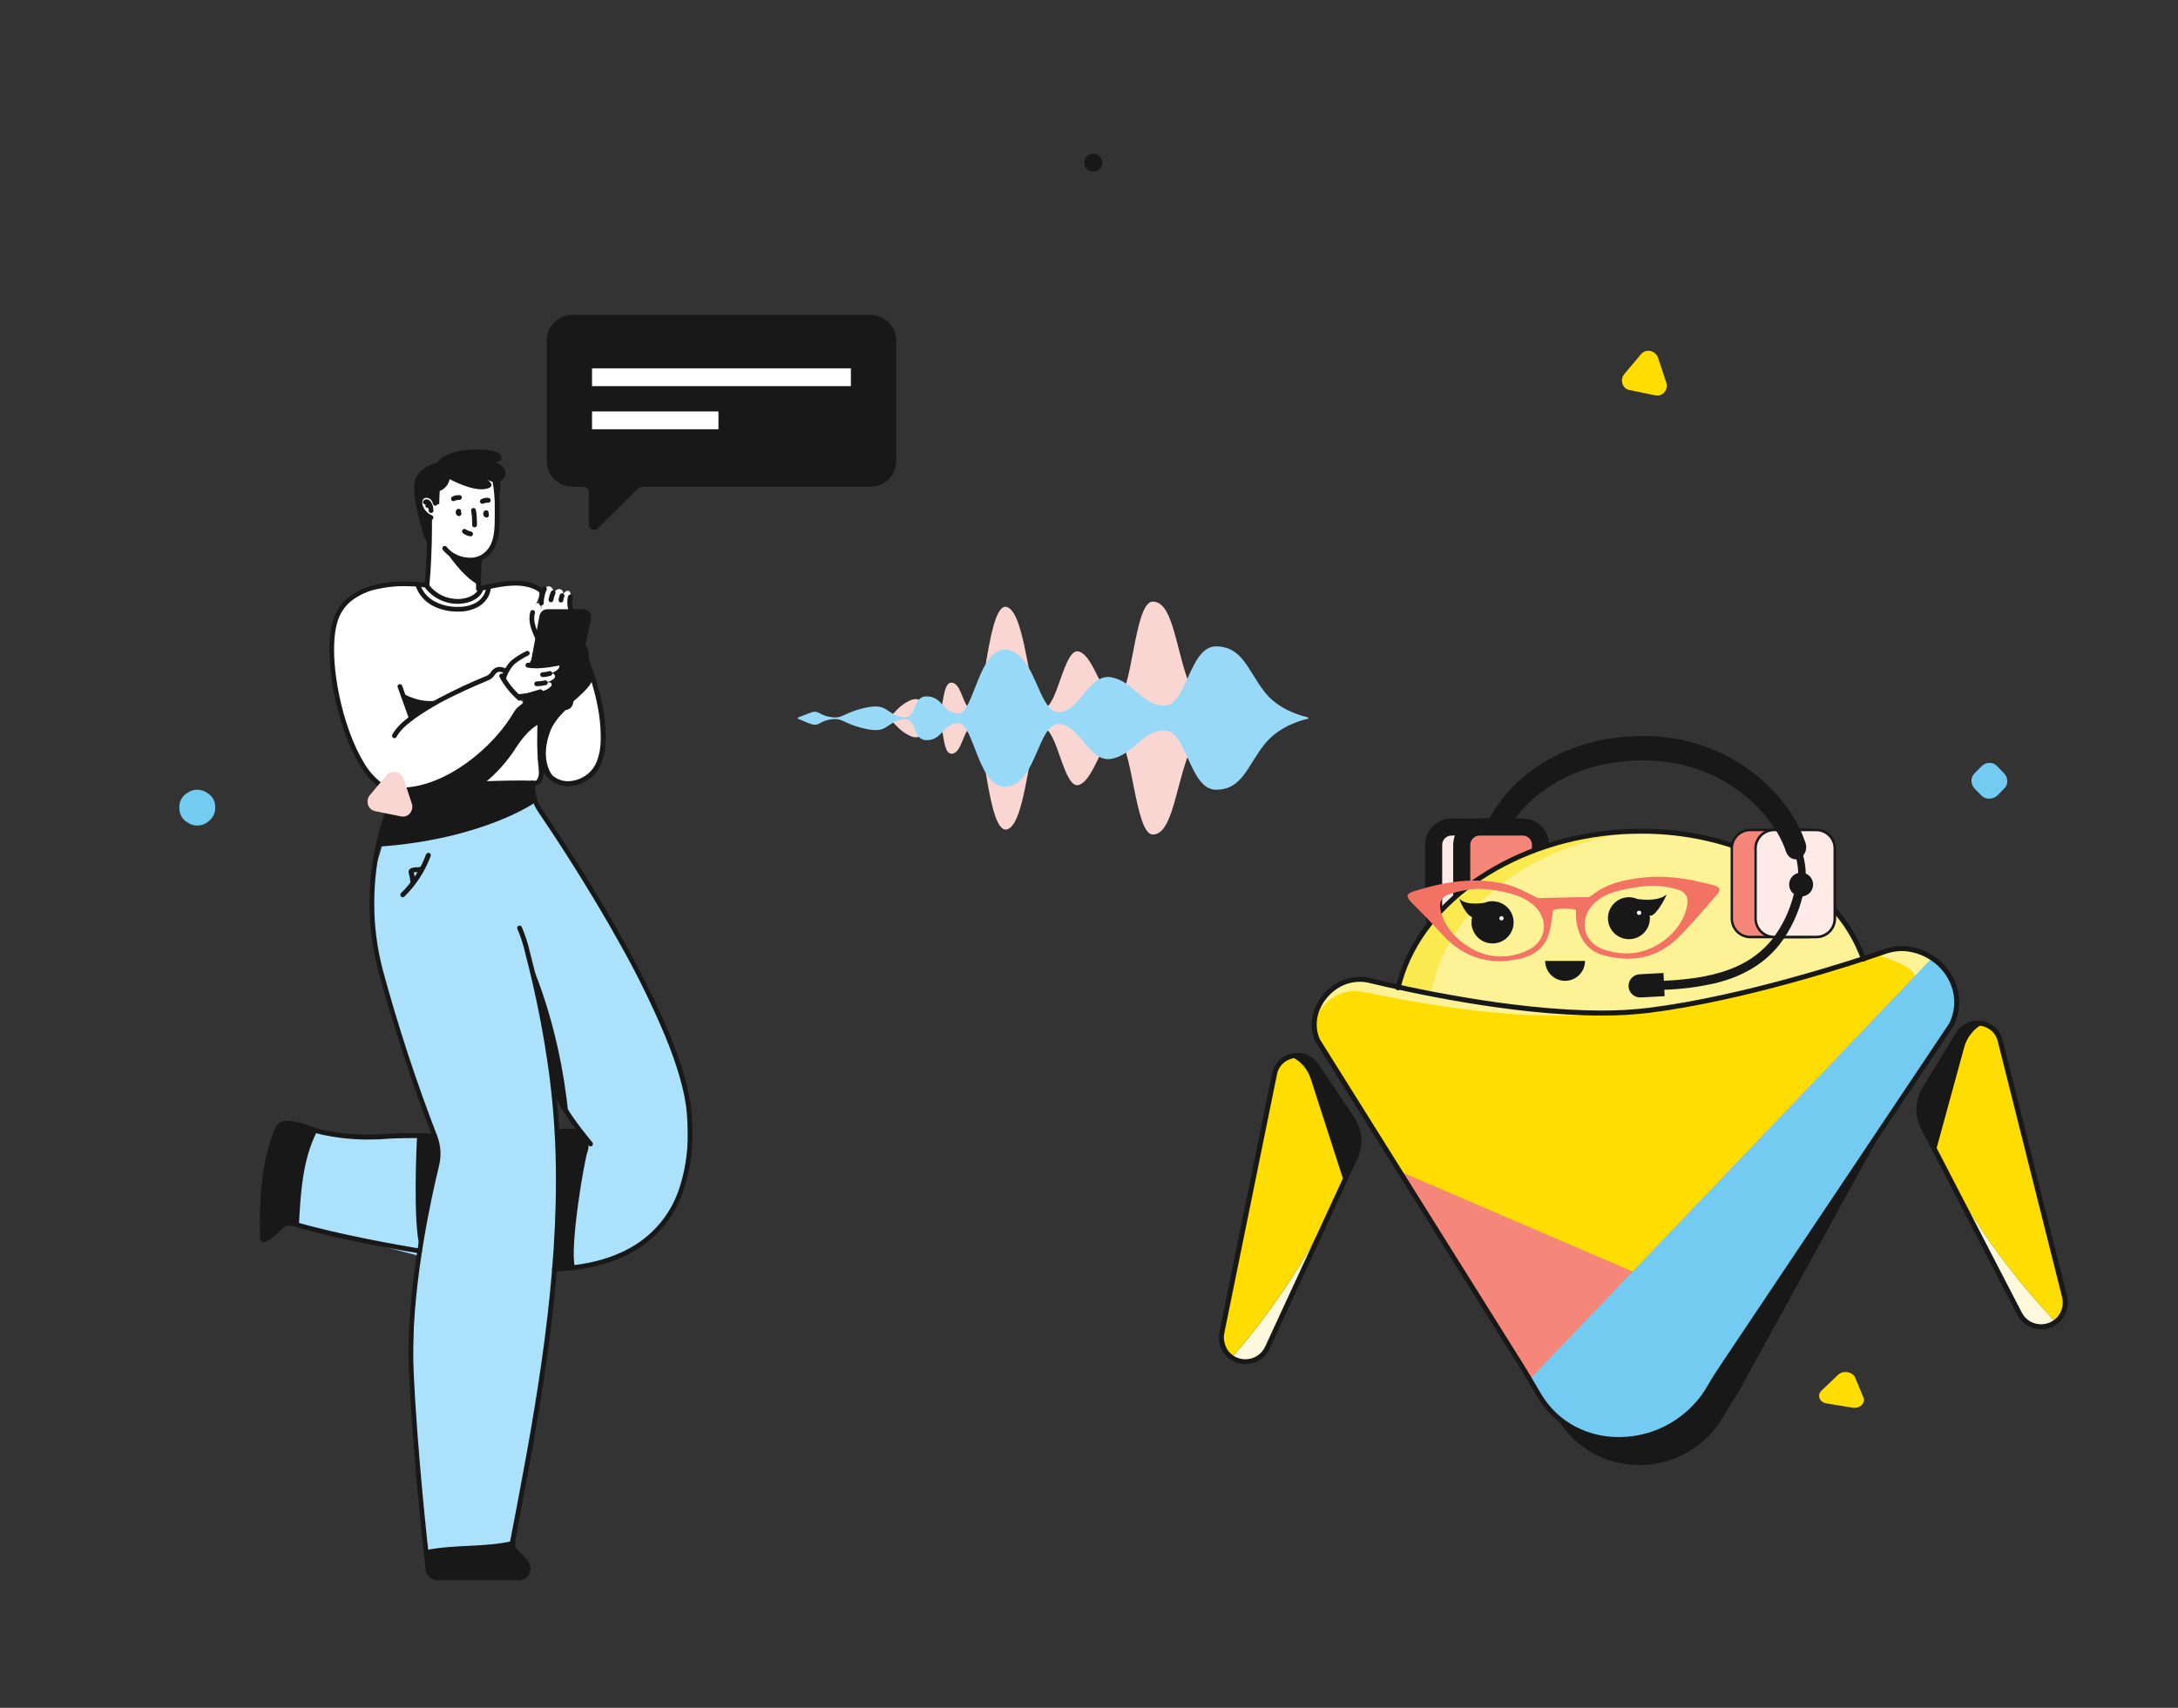 <svg width="255" height="200" viewBox="0 0 255 200" fill="none" xmlns="http://www.w3.org/2000/svg">
<rect x="0" y="0" width="255" height="200" fill="#333333" stroke="none"/>
<path d="M128.006 20.098C128.585 20.098 129.055 19.628 129.055 19.049C129.055 18.47 128.585 18 128.006 18C127.427 18 126.957 18.47 126.957 19.049C126.957 19.628 127.427 20.098 128.006 20.098Z" fill="#181818"/>
<g clip-path="url(#clip0_562_26782)">
<path d="M158.667 135.563L157.352 138.418L152.014 149.979L148.389 157.818C148.173 158.293 147.829 158.699 147.396 158.99C146.963 159.282 146.458 159.447 145.936 159.469C145.415 159.49 144.897 159.367 144.442 159.112C143.986 158.857 143.61 158.481 143.356 158.025C143.016 157.433 142.905 156.737 143.044 156.068L149.223 125.775C149.315 125.286 149.543 124.833 149.88 124.467C150.218 124.102 150.651 123.838 151.131 123.707C151.684 123.543 152.275 123.561 152.817 123.758C153.36 123.954 153.825 124.32 154.143 124.801L158.308 131.001C158.755 131.667 159.022 132.436 159.085 133.235C159.148 134.034 159.004 134.836 158.667 135.563Z" fill="#FEF9DC"/>
<path d="M158.667 135.563L157.352 138.418L157.002 139.176C153.69 146.343 149.39 153.009 144.228 158.982C143.866 158.735 143.566 158.407 143.353 158.025C143.013 157.433 142.902 156.737 143.041 156.068L149.223 125.775C149.315 125.286 149.543 124.833 149.88 124.467C150.218 124.102 150.651 123.838 151.131 123.707C151.684 123.543 152.275 123.561 152.817 123.758C153.36 123.954 153.825 124.32 154.143 124.801L158.308 131.001C158.755 131.667 159.022 132.436 159.085 133.235C159.148 134.034 159.004 134.836 158.667 135.563Z" fill="#181818"/>
<path d="M157.352 138.418L157.002 139.176C153.69 146.343 149.39 153.009 144.228 158.982C143.866 158.735 143.566 158.407 143.353 158.025C143.013 157.433 142.902 156.737 143.041 156.068L149.223 125.775C149.315 125.286 149.543 124.833 149.88 124.467C150.218 124.102 150.651 123.838 151.131 123.707C151.691 123.966 152.191 124.339 152.596 124.804C153.002 125.269 153.304 125.815 153.484 126.405L157.352 138.392V138.418Z" fill="#FFDD00"/>
<path d="M225.188 132.069L226.646 134.866L232.497 146.175L236.463 153.846C236.701 154.311 237.062 154.701 237.508 154.973C237.954 155.245 238.467 155.388 238.989 155.386C239.512 155.384 240.023 155.237 240.467 154.961C240.911 154.686 241.269 154.292 241.503 153.825C241.817 153.219 241.897 152.518 241.727 151.857L234.185 121.87C234.071 121.386 233.823 120.944 233.47 120.594C233.117 120.244 232.673 120 232.188 119.89C231.628 119.75 231.038 119.794 230.505 120.015C229.972 120.236 229.524 120.623 229.227 121.117L225.346 127.499C224.929 128.183 224.696 128.963 224.669 129.763C224.641 130.563 224.82 131.357 225.188 132.069Z" fill="#FEF9DC"/>
<path d="M225.188 132.069L226.646 134.866L227.031 135.606C230.658 142.617 235.249 149.084 240.672 154.82C241.021 154.556 241.306 154.216 241.503 153.825C241.817 153.219 241.897 152.518 241.727 151.857L234.185 121.87C234.071 121.386 233.823 120.944 233.47 120.594C233.117 120.244 232.673 120 232.188 119.89C231.628 119.75 231.038 119.794 230.505 120.015C229.972 120.236 229.524 120.623 229.227 121.117L225.346 127.499C224.929 128.183 224.696 128.963 224.669 129.763C224.641 130.563 224.82 131.357 225.188 132.069Z" fill="#181818"/>
<path d="M226.635 134.866L227.02 135.606C230.646 142.617 235.237 149.084 240.66 154.82C241.009 154.556 241.294 154.216 241.491 153.825C241.806 153.219 241.885 152.518 241.716 151.857L234.185 121.87C234.071 121.386 233.823 120.944 233.47 120.594C233.117 120.244 232.673 120 232.188 119.89C231.64 120.174 231.159 120.57 230.774 121.052C230.39 121.535 230.111 122.092 229.957 122.689L226.632 134.845L226.635 134.866Z" fill="#FFDD00"/>
<path d="M173.625 102.592L175.725 98.302C175.748 98.255 175.783 98.216 175.827 98.187C175.87 98.158 175.921 98.142 175.973 98.14C176.025 98.137 176.077 98.149 176.123 98.173C176.169 98.198 176.208 98.234 176.235 98.279L177.629 100.571" fill="#FDF295"/>
<path d="M167.851 98.953V106.876C167.851 107.152 167.905 107.424 168.01 107.678C168.116 107.933 168.27 108.164 168.465 108.358C168.66 108.553 168.891 108.707 169.145 108.812C169.4 108.917 169.672 108.971 169.948 108.97H174.975C175.251 108.971 175.523 108.917 175.777 108.812C176.031 108.707 176.262 108.553 176.457 108.358C176.652 108.163 176.806 107.932 176.911 107.678C177.016 107.424 177.07 107.152 177.069 106.876V98.947C177.069 98.391 176.849 97.859 176.456 97.466C176.063 97.073 175.531 96.853 174.975 96.853H169.936C169.381 96.856 168.851 97.079 168.46 97.473C168.07 97.866 167.851 98.398 167.851 98.953Z" fill="#FEEBE8" stroke="#181818" stroke-width="2"/>
<path d="M171.141 98.953V106.876C171.141 107.152 171.195 107.424 171.3 107.678C171.406 107.933 171.56 108.164 171.755 108.358C171.95 108.553 172.181 108.707 172.435 108.812C172.69 108.917 172.962 108.971 173.238 108.97H178.265C178.541 108.971 178.813 108.917 179.067 108.812C179.322 108.707 179.553 108.553 179.747 108.358C179.942 108.163 180.096 107.932 180.201 107.678C180.306 107.424 180.36 107.152 180.359 106.876V98.947C180.359 98.672 180.305 98.399 180.2 98.145C180.095 97.891 179.941 97.66 179.746 97.466C179.552 97.272 179.321 97.117 179.067 97.012C178.813 96.907 178.54 96.853 178.265 96.853H173.24C172.965 96.853 172.692 96.907 172.437 97.013C172.182 97.118 171.951 97.273 171.756 97.468C171.561 97.663 171.406 97.894 171.3 98.149C171.195 98.404 171.141 98.677 171.141 98.953Z" fill="#F4867A" stroke="#181818" stroke-width="2"/>
<path d="M163.321 117.102C163.321 117.139 163.321 117.177 163.321 117.215C164.801 117.604 166.31 117.96 167.848 118.283C175.633 119.845 183.589 120.388 191.515 119.898C201.43 119.315 210.684 117.256 218.812 114.065C218.797 113.798 218.736 113.536 218.632 113.29L217.923 111.619C214.228 102.852 203.542 97.24 191.888 97.328C191.261 97.328 190.625 97.351 189.989 97.389C177.586 98.118 166.704 105.182 163.919 114.795L163.418 116.544C163.363 116.726 163.331 116.913 163.321 117.102Z" fill="#FBEA4F"/>
<path d="M167.401 116.865C167.386 117.375 167.543 117.876 167.848 118.286C175.633 119.848 183.589 120.391 191.515 119.901C201.431 119.318 210.684 117.259 218.812 114.068C218.797 113.801 218.736 113.539 218.632 113.293L217.923 111.622C214.228 102.855 203.542 97.243 191.888 97.331C180.318 98.614 170.464 105.433 167.973 114.561L167.498 116.311C167.442 116.491 167.409 116.677 167.401 116.865Z" fill="#FDF295"/>
<path d="M228.487 119.968L200.644 161.571C199.5 163.975 197.604 165.941 195.244 167.171C192.883 168.402 190.186 168.83 187.56 168.39C185.856 168.118 184.245 167.429 182.871 166.383C181.497 165.338 180.403 163.97 179.686 162.4L154.269 121.861C153.208 119.546 154.319 116.871 156.494 115.474L156.518 115.457C157.088 115.101 157.723 114.863 158.386 114.757C159.049 114.651 159.727 114.679 160.379 114.838C164.293 115.792 176.959 118.668 187.622 118.647C189.436 118.653 191.25 118.548 193.052 118.332C203.359 117.029 215.132 113.307 219.659 111.788L220.726 111.423C221.456 111.158 222.232 111.048 223.007 111.1C227.437 111.458 230.426 115.882 228.487 119.968Z" fill="#FDF295"/>
<path d="M158.194 117.877C158.783 117.469 159.45 117.19 160.154 117.058C160.858 116.926 161.582 116.945 162.277 117.113C166.906 118.248 183.323 122.684 194.65 121.24C205.919 119.805 214.549 115.043 218.019 113.844C218.878 113.54 219.796 113.44 220.7 113.552C224.931 114.136 227.699 118.449 225.8 122.453L203.466 163.164C202.968 163.913 202.469 164.669 202.034 165.462C197.625 173.5 186.72 173.503 182.29 166.089L180.511 163.091L156.153 124.2C155.115 121.928 156.135 119.321 158.194 117.877Z" fill="#181818"/>
<path d="M223.263 120.266L195.064 161.945C194.321 163.476 193.272 164.838 191.981 165.947C190.69 167.055 189.185 167.887 187.56 168.39C185.855 168.118 184.244 167.428 182.87 166.383C181.497 165.338 180.402 163.97 179.685 162.4L154.268 121.861C154.268 121.838 154.248 121.817 154.239 121.794C152.927 118.805 156.176 115.439 159.582 116.159C166.637 117.65 178.77 119.723 187.621 118.647C189.436 118.653 191.249 118.547 193.051 118.332C203.358 117.029 215.132 113.307 219.658 111.788C223.027 113.018 226.762 113.497 223.263 120.266Z" fill="#FFDD00"/>
<path d="M228.487 119.968L205.1 154.907L200.644 161.571C196.316 170.502 183.705 171.024 179.695 162.4L179.132 161.501L163.879 137.172L191.159 148.911L226.224 112.199C226.224 112.199 226.224 112.199 226.238 112.199L226.53 112.403C226.632 112.476 226.722 112.552 226.822 112.631C226.921 112.709 226.997 112.776 227.081 112.852C227.102 112.87 227.122 112.893 227.148 112.914C227.297 113.056 227.44 113.205 227.577 113.363C227.714 113.52 227.772 113.599 227.869 113.721C227.93 113.8 227.988 113.885 228.041 113.963C228.093 114.042 228.175 114.162 228.236 114.27C228.297 114.378 228.356 114.474 228.414 114.582C228.64 115.008 228.812 115.461 228.927 115.929C228.948 116.011 228.968 116.092 228.983 116.177C228.997 116.262 229.009 116.302 229.021 116.372C229.032 116.442 229.053 116.574 229.064 116.664C229.19 117.798 228.989 118.944 228.487 119.968Z" fill="#F4867A"/>
<path d="M228.487 119.968L205.1 154.907L200.644 161.571C196.316 170.502 183.705 171.024 179.695 162.4L179.132 161.501L191.159 148.911L226.224 112.199C226.224 112.199 226.224 112.199 226.238 112.199L226.53 112.403C226.632 112.476 226.722 112.552 226.821 112.631C226.921 112.709 226.996 112.776 227.081 112.852C227.101 112.87 227.122 112.893 227.148 112.914C227.294 113.056 227.44 113.205 227.577 113.363C227.714 113.52 227.772 113.599 227.868 113.721C227.93 113.8 227.988 113.885 228.041 113.963C228.093 114.042 228.175 114.162 228.236 114.27C228.297 114.378 228.356 114.474 228.414 114.582C228.64 115.008 228.812 115.461 228.927 115.929C228.948 116.011 228.968 116.092 228.983 116.177C228.997 116.262 229.009 116.302 229.02 116.372C229.032 116.442 229.053 116.579 229.064 116.664C229.19 117.798 228.989 118.944 228.487 119.968Z" fill="#73CBF2"/>
<path d="M143.353 158.025L143.099 158.171C143.369 158.654 143.763 159.056 144.241 159.335C144.719 159.614 145.263 159.76 145.817 159.757C146.395 159.757 146.962 159.599 147.456 159.3C147.984 158.974 148.403 158.498 148.658 157.932L158.932 135.676C159.29 134.903 159.443 134.05 159.375 133.201C159.308 132.351 159.023 131.534 158.547 130.826L154.385 124.641C154.115 124.229 153.747 123.891 153.313 123.657C152.879 123.424 152.393 123.303 151.901 123.305C151.228 123.304 150.573 123.524 150.037 123.932C149.464 124.373 149.072 125.007 148.935 125.717L142.769 156.007C142.728 156.212 142.706 156.421 142.705 156.631C142.706 157.171 142.846 157.701 143.11 158.171L143.364 158.025L143.618 157.882C143.403 157.5 143.289 157.069 143.288 156.631C143.289 156.461 143.306 156.29 143.341 156.124L149.506 125.833C149.612 125.263 149.923 124.752 150.381 124.396C150.815 124.067 151.344 123.889 151.889 123.888C152.289 123.885 152.683 123.983 153.035 124.173C153.387 124.364 153.685 124.64 153.901 124.976L158.063 131.173C158.483 131.797 158.735 132.518 158.794 133.268C158.854 134.017 158.72 134.769 158.404 135.452L148.127 157.696C147.919 158.157 147.576 158.544 147.144 158.807C146.741 159.052 146.279 159.181 145.808 159.18C145.358 159.183 144.915 159.064 144.526 158.837C144.137 158.61 143.816 158.282 143.598 157.888L143.353 158.025Z" fill="#181818"/>
<path d="M241.494 153.825L241.235 153.694C241.017 154.129 240.679 154.491 240.26 154.738C239.868 154.966 239.422 155.086 238.968 155.085C238.517 155.087 238.073 154.969 237.682 154.741C237.266 154.499 236.929 154.141 236.711 153.712L225.448 131.938C225.102 131.27 224.934 130.524 224.96 129.773C224.986 129.022 225.205 128.289 225.597 127.647L229.475 121.272C229.687 120.915 229.989 120.619 230.351 120.414C230.713 120.209 231.122 120.103 231.537 120.106C232.062 120.105 232.572 120.272 232.996 120.581C233.449 120.914 233.769 121.398 233.9 121.946L241.433 151.924C241.484 152.127 241.51 152.336 241.509 152.545C241.508 152.944 241.414 153.338 241.235 153.694L241.494 153.825L241.754 153.96C241.976 153.521 242.092 153.037 242.092 152.545C242.093 152.288 242.062 152.033 241.999 151.784L234.471 121.8C234.307 121.121 233.908 120.521 233.346 120.106C232.819 119.725 232.187 119.521 231.537 119.522C231.021 119.522 230.513 119.656 230.064 119.912C229.615 120.167 229.24 120.536 228.977 120.98L225.098 127.356C224.654 128.083 224.406 128.913 224.376 129.764C224.346 130.616 224.537 131.461 224.929 132.217L236.192 153.992C236.461 154.52 236.876 154.959 237.388 155.257C237.869 155.536 238.416 155.683 238.973 155.683C239.529 155.683 240.076 155.536 240.558 155.257C241.072 154.955 241.487 154.51 241.754 153.977L241.494 153.825Z" fill="#181818"/>
<path d="M204.746 99.387C200.733 97.83 196.464 97.038 192.159 97.054H191.888C191.255 97.054 190.613 97.077 189.975 97.115C183.722 97.483 177.851 99.448 173.188 102.534C168.524 105.62 165.057 109.843 163.639 114.73C163.639 114.73 163.523 115.145 163.394 115.605C163.384 115.642 163.381 115.681 163.386 115.719C163.391 115.757 163.403 115.794 163.422 115.827C163.441 115.86 163.466 115.89 163.497 115.913C163.527 115.937 163.561 115.954 163.598 115.964C163.635 115.974 163.674 115.977 163.712 115.972C163.75 115.968 163.787 115.955 163.82 115.936C163.853 115.917 163.883 115.892 163.906 115.862C163.93 115.832 163.947 115.797 163.957 115.76C164.085 115.285 164.199 114.885 164.199 114.885L163.908 114.806L164.199 114.888C165.567 110.16 168.935 106.042 173.508 103.015C178.081 99.988 183.856 98.057 190.007 97.69C190.637 97.655 191.267 97.634 191.891 97.631H192.159C196.391 97.616 200.588 98.395 204.534 99.927C204.569 99.941 204.608 99.948 204.646 99.947C204.685 99.946 204.722 99.938 204.758 99.922C204.793 99.907 204.825 99.885 204.851 99.857C204.878 99.829 204.899 99.796 204.913 99.76C204.94 99.688 204.938 99.609 204.907 99.538C204.876 99.468 204.818 99.412 204.746 99.384V99.387Z" fill="#181818"/>
<path d="M218.469 112.222L218.195 111.525C217.209 109.088 215.699 106.897 213.77 105.109C213.743 105.082 213.711 105.06 213.676 105.045C213.64 105.03 213.602 105.023 213.563 105.023C213.525 105.023 213.487 105.03 213.451 105.045C213.416 105.06 213.383 105.082 213.356 105.109C213.302 105.164 213.271 105.238 213.271 105.315C213.271 105.392 213.302 105.466 213.356 105.52C215.226 107.252 216.691 109.375 217.646 111.738L217.915 111.624L217.643 111.732C217.643 111.732 217.763 112.024 217.915 112.424C217.943 112.496 217.998 112.554 218.069 112.586C218.14 112.617 218.22 112.619 218.292 112.591C218.365 112.563 218.423 112.508 218.454 112.437C218.486 112.366 218.488 112.286 218.46 112.214L218.469 112.222Z" fill="#181818"/>
<path d="M156.322 115.582L156.488 115.824C157.289 115.272 158.239 114.977 159.212 114.978C159.583 114.978 159.953 115.022 160.314 115.11C164.222 116.063 176.818 118.927 187.492 118.93C189.366 118.94 191.238 118.834 193.098 118.612C204.373 117.186 217.345 112.89 220.804 111.697C221.403 111.488 222.033 111.38 222.668 111.377C222.891 111.377 223.114 111.391 223.336 111.42C226.494 111.852 228.804 114.453 228.804 117.361C228.796 118.222 228.597 119.069 228.221 119.843L228.483 119.968L228.241 119.808L201.506 159.763C201.007 160.51 200.503 161.265 200.048 162.067C199.016 163.951 197.497 165.522 195.65 166.618C193.803 167.714 191.696 168.294 189.549 168.297C187.76 168.306 185.997 167.878 184.413 167.049C182.775 166.182 181.408 164.88 180.464 163.286L178.699 160.312L154.522 121.701L154.274 121.855L154.54 121.736C154.288 121.187 154.159 120.59 154.16 119.986C154.16 118.397 155.056 116.813 156.494 115.818L156.327 115.576L156.155 115.352C154.583 116.448 153.58 118.192 153.577 120.001C153.576 120.686 153.724 121.363 154.009 121.987L154.029 122.019L178.215 160.606L179.98 163.578C180.979 165.263 182.424 166.64 184.156 167.556C185.825 168.429 187.682 168.881 189.566 168.871C191.818 168.869 194.028 168.261 195.965 167.112C197.902 165.962 199.494 164.314 200.576 162.339C201.004 161.569 201.497 160.825 201.996 160.081L228.731 120.126L228.751 120.088C229.163 119.236 229.378 118.302 229.381 117.355C229.381 114.147 226.85 111.301 223.417 110.837C223.17 110.803 222.92 110.787 222.671 110.788C221.975 110.793 221.286 110.912 220.629 111.14C217.188 112.327 204.227 116.615 193.037 118.026C191.198 118.246 189.347 118.351 187.495 118.341C176.917 118.341 164.339 115.489 160.457 114.55C160.05 114.451 159.633 114.401 159.215 114.401C158.122 114.399 157.054 114.731 156.155 115.352L156.322 115.582Z" fill="#181818"/>
<path d="M191.71 105.284C191.231 105.072 190.696 105.018 190.184 105.132C189.672 105.245 189.21 105.52 188.865 105.915C188.521 106.309 188.311 106.804 188.268 107.327C188.225 107.849 188.35 108.372 188.625 108.818C188.9 109.264 189.311 109.611 189.797 109.807C190.283 110.003 190.82 110.038 191.327 109.908C191.835 109.777 192.288 109.487 192.619 109.081C192.95 108.675 193.143 108.173 193.168 107.649C193.174 107.493 193.166 107.337 193.145 107.183C193.591 107.553 194.79 105.646 195.134 104.736C194.279 105.512 192.564 105.398 191.71 105.284Z" fill="#181818"/>
<path d="M174.868 105.538C174.516 105.521 174.165 105.58 173.838 105.71C172.978 105.856 171.528 105.961 170.854 105.226C171.059 105.978 171.846 107.288 172.354 107.398C172.314 107.557 172.29 107.719 172.281 107.883C172.254 108.371 172.373 108.856 172.623 109.277C172.872 109.698 173.241 110.035 173.682 110.246C174.124 110.457 174.618 110.532 175.102 110.461C175.586 110.391 176.038 110.179 176.402 109.851C176.765 109.523 177.023 109.095 177.142 108.621C177.262 108.147 177.238 107.648 177.074 107.187C176.91 106.726 176.612 106.325 176.219 106.033C175.827 105.742 175.356 105.573 174.868 105.549V105.538Z" fill="#181818"/>
<path d="M185.574 112.531C185.574 113.15 185.328 113.744 184.89 114.181C184.453 114.619 183.859 114.865 183.24 114.865C182.622 114.865 182.028 114.619 181.591 114.181C181.153 113.744 180.907 113.15 180.907 112.531H185.574Z" fill="#181818"/>
<path d="M196.431 109.851C198.056 108.259 199.508 106.486 201.016 104.777C201.529 104.193 201.413 103.875 200.616 103.663C198.009 102.966 195.367 102.496 192.66 102.747C190.374 102.96 188.143 103.406 186.285 104.92C186.206 104.998 186.104 105.05 185.993 105.068C185.521 105.068 185.046 105.054 184.573 105.068C183.074 105.103 181.575 105.153 180.079 105.182C179.986 105.182 179.892 105.065 179.787 105.022C178.714 104.543 177.679 103.919 176.559 103.619C172.843 102.621 169.198 103.24 165.605 104.354C164.616 104.663 164.56 104.975 165.293 105.722C166.459 106.903 167.626 108.069 168.731 109.3C170.936 111.764 173.634 112.911 176.935 112.464C178.909 112.196 180.662 111.505 181.324 109.388C181.593 108.533 181.66 107.617 181.846 106.576C182.722 106.343 183.644 106.343 184.521 106.576C184.398 108.556 185.148 111.102 187.58 111.826C190.89 112.756 193.923 112.298 196.431 109.851ZM178.813 111.309C177.719 111.84 176.505 112.077 175.291 111.995C174.078 111.914 172.906 111.518 171.892 110.846C170.385 109.895 169.23 108.594 168.716 106.83C168.396 105.73 168.716 105.007 169.798 104.675C170.773 104.363 171.782 104.168 172.802 104.091C174.518 104.083 176.221 104.379 177.833 104.966C178.54 105.239 179.186 105.649 179.735 106.171C181.42 107.854 180.989 110.332 178.807 111.315L178.813 111.309ZM186.515 105.929C187.711 104.66 189.306 104.298 190.922 104.015C191.838 103.839 192.766 103.741 193.699 103.724C194.581 103.747 195.457 103.885 196.303 104.135C197.42 104.427 197.744 105.103 197.496 106.229C196.834 109.23 193.602 111.727 190.351 111.654C189.415 111.641 188.489 111.467 187.612 111.14C185.331 110.239 184.836 107.705 186.515 105.929Z" fill="#F27264"/>
<path d="M192.164 106.894C192.165 106.926 192.159 106.958 192.148 106.988C192.136 107.018 192.119 107.046 192.097 107.069C192.074 107.092 192.048 107.111 192.018 107.124C191.989 107.137 191.957 107.144 191.925 107.145C191.891 107.148 191.856 107.145 191.822 107.134C191.789 107.124 191.759 107.106 191.733 107.083C191.707 107.06 191.686 107.031 191.672 106.999C191.658 106.968 191.65 106.933 191.65 106.898C191.65 106.863 191.658 106.829 191.672 106.797C191.686 106.765 191.707 106.737 191.733 106.714C191.759 106.691 191.789 106.673 191.822 106.662C191.856 106.652 191.891 106.648 191.925 106.652C191.989 106.653 192.049 106.679 192.094 106.725C192.138 106.77 192.164 106.83 192.164 106.894Z" fill="white"/>
<path d="M176.046 107.533C176.047 107.582 176.033 107.63 176.007 107.672C175.98 107.713 175.942 107.746 175.897 107.766C175.852 107.785 175.802 107.791 175.754 107.782C175.706 107.774 175.661 107.751 175.626 107.717C175.59 107.683 175.566 107.639 175.555 107.591C175.545 107.543 175.549 107.493 175.567 107.447C175.585 107.401 175.617 107.362 175.657 107.334C175.698 107.306 175.746 107.291 175.795 107.291C175.827 107.29 175.859 107.295 175.89 107.307C175.92 107.319 175.947 107.337 175.971 107.359C175.994 107.382 176.013 107.409 176.025 107.438C176.038 107.468 176.045 107.5 176.046 107.533Z" fill="white"/>
<path d="M202.769 99.364V107.571C202.769 107.856 202.825 108.138 202.935 108.401C203.044 108.664 203.204 108.903 203.406 109.104C203.608 109.305 203.847 109.465 204.111 109.573C204.374 109.682 204.656 109.738 204.941 109.737H211.699C212.274 109.737 212.826 109.509 213.233 109.103C213.64 108.697 213.87 108.146 213.871 107.571V99.364C213.87 98.788 213.64 98.237 213.233 97.831C212.826 97.425 212.274 97.197 211.699 97.197H204.941C204.656 97.196 204.374 97.252 204.111 97.361C203.847 97.469 203.608 97.629 203.406 97.83C203.204 98.031 203.044 98.27 202.935 98.534C202.825 98.797 202.769 99.079 202.769 99.364Z" fill="#F4867A"/>
<path d="M202.769 99.364H202.623V107.571C202.623 107.876 202.684 108.178 202.802 108.46C202.919 108.742 203.092 108.997 203.308 109.212C203.525 109.427 203.782 109.597 204.065 109.712C204.348 109.828 204.651 109.886 204.956 109.883H211.714C212.018 109.884 212.319 109.824 212.6 109.708C212.881 109.592 213.137 109.422 213.352 109.207C213.567 108.992 213.738 108.737 213.855 108.457C213.971 108.176 214.032 107.875 214.032 107.571V99.364C214.032 99.06 213.971 98.759 213.855 98.478C213.738 98.197 213.567 97.942 213.352 97.727C213.137 97.512 212.881 97.342 212.6 97.226C212.319 97.11 212.018 97.051 211.714 97.051H204.942C204.636 97.049 204.333 97.107 204.051 97.222C203.768 97.337 203.511 97.507 203.294 97.722C203.077 97.937 202.905 98.193 202.787 98.474C202.67 98.756 202.609 99.058 202.608 99.364H202.9C202.9 99.097 202.953 98.832 203.056 98.585C203.159 98.339 203.309 98.115 203.499 97.927C203.689 97.739 203.914 97.591 204.162 97.491C204.409 97.39 204.674 97.34 204.942 97.343H211.699C212.236 97.343 212.75 97.555 213.13 97.934C213.51 98.313 213.724 98.827 213.726 99.364V107.571C213.724 108.107 213.51 108.621 213.13 109C212.75 109.379 212.236 109.592 211.699 109.592H204.942C204.674 109.594 204.409 109.544 204.162 109.444C203.914 109.343 203.689 109.195 203.499 109.007C203.309 108.819 203.159 108.595 203.056 108.349C202.953 108.102 202.9 107.838 202.9 107.571V99.364H202.769Z" fill="#181818"/>
<path d="M205.551 99.364V107.571C205.552 108.146 205.782 108.697 206.189 109.103C206.597 109.509 207.148 109.737 207.724 109.737H212.626C212.911 109.738 213.193 109.682 213.457 109.573C213.72 109.465 213.959 109.305 214.161 109.104C214.363 108.903 214.523 108.664 214.633 108.401C214.742 108.138 214.798 107.856 214.799 107.571V99.364C214.798 99.079 214.742 98.797 214.633 98.534C214.523 98.27 214.363 98.031 214.161 97.83C213.959 97.629 213.72 97.469 213.457 97.361C213.193 97.252 212.911 97.196 212.626 97.197H207.724C207.148 97.197 206.597 97.425 206.189 97.831C205.782 98.237 205.552 98.788 205.551 99.364Z" fill="#FEEBE8"/>
<path d="M205.551 99.364H205.405V107.571C205.406 107.876 205.466 108.178 205.584 108.46C205.702 108.742 205.874 108.997 206.091 109.212C206.308 109.427 206.565 109.597 206.848 109.712C207.13 109.828 207.433 109.886 207.738 109.883H212.641C212.946 109.886 213.249 109.828 213.532 109.712C213.815 109.597 214.072 109.427 214.289 109.212C214.505 108.997 214.678 108.742 214.795 108.46C214.913 108.178 214.974 107.876 214.974 107.571V99.364C214.974 99.058 214.913 98.756 214.795 98.474C214.678 98.193 214.505 97.937 214.289 97.722C214.072 97.507 213.815 97.337 213.532 97.222C213.249 97.107 212.946 97.049 212.641 97.051H207.724C207.418 97.049 207.116 97.107 206.833 97.222C206.55 97.337 206.293 97.507 206.076 97.722C205.859 97.937 205.687 98.193 205.569 98.474C205.452 98.756 205.391 99.058 205.391 99.364H205.682C205.683 99.097 205.737 98.833 205.84 98.586C205.943 98.34 206.093 98.117 206.283 97.929C206.473 97.741 206.698 97.593 206.945 97.492C207.192 97.391 207.457 97.341 207.724 97.343H212.626C212.893 97.34 213.158 97.39 213.406 97.491C213.654 97.591 213.879 97.739 214.069 97.927C214.259 98.115 214.409 98.339 214.512 98.585C214.615 98.832 214.668 99.097 214.668 99.364V107.571C214.669 107.835 214.619 108.098 214.519 108.343C214.419 108.588 214.271 108.812 214.085 109C213.701 109.375 213.186 109.585 212.65 109.583H207.724C207.457 109.585 207.192 109.534 206.945 109.433C206.698 109.333 206.473 109.184 206.283 108.996C206.093 108.809 205.943 108.585 205.84 108.339C205.737 108.093 205.683 107.829 205.682 107.562V99.364H205.551Z" fill="#181818"/>
<path d="M191.444 114.226C191.281 114.301 191.135 114.41 191.016 114.544C190.897 114.677 190.805 114.831 190.744 114.999C190.685 115.167 190.661 115.346 190.671 115.524C190.686 115.792 190.78 116.05 190.941 116.265C191.102 116.481 191.322 116.644 191.576 116.734C191.744 116.793 191.922 116.818 192.1 116.81L194.894 116.661L194.854 115.909C196.917 115.847 198.969 115.577 200.978 115.104C203.895 114.36 206.438 113.004 208.333 110.627C209.615 108.949 210.539 107.025 211.046 104.975C211.349 104.937 211.632 104.803 211.854 104.593C212.012 104.438 212.132 104.247 212.202 104.037C212.273 103.826 212.292 103.602 212.259 103.383C212.226 103.164 212.141 102.955 212.012 102.775C211.882 102.595 211.712 102.448 211.514 102.347C211.317 102.245 211.098 102.192 210.877 102.192C210.655 102.192 210.436 102.244 210.238 102.345C210.041 102.446 209.87 102.592 209.74 102.772C209.61 102.952 209.525 103.16 209.491 103.38C209.453 103.627 209.483 103.88 209.579 104.112C209.672 104.343 209.826 104.544 210.025 104.695C209.563 106.609 208.708 108.405 207.514 109.971C206.397 111.361 204.962 112.462 203.329 113.179C200.931 114.27 198.027 114.713 194.807 114.859L194.76 113.946L191.966 114.095C191.785 114.103 191.608 114.148 191.444 114.226Z" fill="#181818"/>
<path d="M210.226 100.253C210.436 100.983 210.543 101.739 210.544 102.499C210.544 102.586 210.544 102.674 210.544 102.761C210.54 102.877 210.582 102.99 210.661 103.075C210.741 103.16 210.85 103.21 210.966 103.213C211.082 103.217 211.195 103.175 211.28 103.096C211.365 103.016 211.415 102.907 211.418 102.791C211.418 102.691 211.418 102.595 211.418 102.499C211.418 101.657 211.299 100.82 211.066 100.011C211.032 99.901 210.956 99.808 210.854 99.754C210.753 99.699 210.634 99.687 210.523 99.719C210.468 99.736 210.417 99.762 210.373 99.798C210.329 99.834 210.292 99.878 210.265 99.928C210.238 99.979 210.221 100.034 210.215 100.09C210.209 100.147 210.215 100.204 210.231 100.259L210.226 100.253Z" fill="#181818"/>
<path d="M210.666 100.545C210.033 100.819 209.331 100.446 209.097 99.705C208.698 98.55 208.128 97.462 207.406 96.476C206.459 95.158 205.331 93.98 204.055 92.977C201.27 90.775 197.411 89.057 192.389 89.054C192.141 89.054 191.89 89.054 191.637 89.054C187.017 89.212 183.5 90.612 180.924 92.434C179.177 93.656 177.704 95.228 176.599 97.051H173.759C175.057 94.212 177.096 91.775 179.662 89.996C182.607 87.908 186.559 86.374 191.569 86.205C191.847 86.205 192.121 86.205 192.392 86.205C196.04 86.169 199.635 87.088 202.818 88.87C205.368 90.302 207.574 92.273 209.284 94.645C210.186 95.882 210.894 97.249 211.384 98.699C211.507 99.041 211.503 99.417 211.371 99.756C211.239 100.095 210.989 100.376 210.666 100.545Z" fill="#181818"/>
<path d="M231.992 93.173L231.218 92.391C230.682 91.849 230.682 91.007 231.218 90.526L231.992 89.743C232.528 89.202 233.361 89.202 233.837 89.743L234.611 90.526C235.147 91.067 235.147 91.909 234.611 92.391L233.837 93.173C233.301 93.654 232.468 93.654 231.992 93.173Z" fill="#73CBF2"/>
</g>
<g clip-path="url(#clip1_562_26782)">
<path d="M50.047 181.673V183.731C50.047 183.869 50.073 184.006 50.126 184.134C50.178 184.262 50.255 184.378 50.352 184.476C50.45 184.573 50.565 184.651 50.692 184.703C50.819 184.756 50.956 184.783 51.093 184.783H61.019C61.202 184.783 61.381 184.73 61.534 184.63C61.688 184.531 61.81 184.389 61.885 184.221C61.96 184.053 61.985 183.868 61.958 183.686C61.93 183.504 61.851 183.334 61.729 183.197L60.11 181.347L60.037 180.504L50.047 181.673Z" fill="#181818"/>
<path d="M79.754 126.427C76.677 115.549 67.898 102.065 62.429 93.363L46.203 94.187L44.245 100.681C40.823 110.159 50.85 132.918 50.85 132.918C46.162 133.304 41.446 133.16 36.789 132.491L36.16 134.361C35.685 135.77 35.364 137.226 35.203 138.705C34.968 140.855 34.688 143.144 34.736 143.335L49.152 147.091C47.509 156.971 48.743 171.816 50.041 181.673L60.059 180.83C61.827 171.833 64.216 157.688 64.955 148.626C78.464 148.132 83.094 138.243 79.754 126.427ZM65.207 132.559L64.837 127.686L68.013 132.559H65.207Z" fill="#ABE1FA"/>
<path d="M69.468 79.516C67.191 79.1 67.23 80.793 66.83 82.378C66.793 82.519 66.71 82.644 66.594 82.732C66.479 82.82 66.337 82.867 66.192 82.865C64.844 82.845 62.144 82.789 62.144 82.789L60.835 81.945C60.105 81.186 59.437 80.37 58.834 79.505C59.425 78.248 60.863 76.106 62.505 76.595C63 75.4 62.589 72.878 62.264 71.677C64.063 68.456 62.961 69.147 60.239 68.076C54.47 68.506 55.388 71.925 50.57 69.369C49.913 67.758 46.15 68.779 44.799 68.501C34.588 70.266 39.405 84.878 43.121 90.799C44.441 93.048 47.267 92.368 49.356 92.238L62.544 91.8C62.747 91.793 62.94 91.71 63.084 91.566C63.228 91.421 63.312 91.228 63.319 91.024C63.347 90.298 63.355 89.255 63.185 88.884C64.388 92.005 66.617 92.491 69.266 90.599C71.482 87.827 70.341 82.569 69.468 79.516Z" fill="white"/>
<path d="M62.379 77.826L63.481 72.04C63.504 71.92 63.568 71.812 63.662 71.735C63.756 71.658 63.874 71.617 63.996 71.618L68.346 71.658C68.427 71.66 68.506 71.681 68.578 71.717C68.65 71.753 68.714 71.805 68.764 71.868C68.815 71.931 68.851 72.005 68.871 72.084C68.89 72.162 68.892 72.244 68.878 72.324L66.765 82.254C66.724 82.443 66.62 82.612 66.47 82.733C66.32 82.854 66.132 82.919 65.94 82.918L62.379 82.87C62.284 82.869 62.19 82.846 62.105 82.804C62.02 82.761 61.945 82.7 61.886 82.625C61.827 82.55 61.786 82.462 61.765 82.369C61.745 82.276 61.745 82.179 61.766 82.086L61.917 81.425L62.379 77.826Z" fill="#181818"/>
<path d="M36.795 132.488C36.795 132.488 34.887 136.424 34.742 143.332C34.742 143.332 33.718 142.809 32.288 144.226L31.242 145.101C31.194 145.143 31.134 145.17 31.071 145.18C31.008 145.189 30.944 145.181 30.886 145.155C30.827 145.13 30.777 145.088 30.741 145.035C30.705 144.982 30.685 144.92 30.682 144.856C30.584 142.461 30.442 134.408 32.853 131.76C32.859 131.763 34.358 131.26 36.795 132.488Z" fill="#181818"/>
<path d="M55.443 65.599L56.266 69.113L56.078 69.316C55.738 69.684 55.327 69.979 54.871 70.184C54.414 70.389 53.922 70.499 53.422 70.507C52.922 70.516 52.426 70.423 51.963 70.234C51.499 70.046 51.079 69.765 50.726 69.409L49.996 68.666L50.309 63.572L49.233 59.355C49.151 59.04 49.178 58.706 49.311 58.409C49.443 58.112 49.672 57.87 49.96 57.721L55.135 54.136L58.103 55.61L58.173 61.91C58.193 63.735 57.158 65.293 55.443 65.599Z" fill="white"/>
<path d="M58.948 79.516C58.948 79.516 59.354 77.34 62.143 76.381C62.143 76.381 62.773 76.803 61.802 77.826C62.951 78.091 64.15 78.042 65.273 77.683C65.273 77.683 66.018 78.155 64.748 78.754L64.266 78.94L64.756 78.869C64.756 78.869 65.674 79.409 63.838 79.966L64.222 79.915C64.288 79.893 64.361 79.896 64.425 79.925C64.489 79.954 64.54 80.005 64.568 80.07C64.596 80.135 64.598 80.208 64.575 80.275C64.552 80.341 64.505 80.397 64.443 80.43C64.183 80.655 64.104 80.787 63.293 80.992C63.293 80.992 61.127 81.723 60.775 81.555C60.064 80.975 59.447 80.287 58.948 79.516Z" fill="white"/>
<path d="M62.937 74.683C62.937 74.683 61.762 72.389 62.459 71.135C63.156 69.881 63.379 71.335 63.379 71.335C63.379 71.335 63.293 69.257 63.816 68.832C64.375 68.374 64.971 68.962 64.747 69.552C64.524 70.142 65.002 68.672 65.673 69.04C66.202 69.321 65.74 69.901 65.74 69.901C65.74 69.901 66.183 68.967 66.627 69.226C67.072 69.484 66.529 71.166 66.862 71.565L64.213 71.509C63.983 71.505 63.76 71.585 63.585 71.736C63.41 71.886 63.296 72.095 63.265 72.324L62.937 74.683Z" fill="white"/>
<path d="M57.631 56.172C57.852 57.309 57.952 58.466 57.927 59.624C57.927 59.751 57.927 59.877 57.927 60.007C57.927 60.946 57.95 61.975 57.748 62.886C57.662 63.323 57.496 63.741 57.259 64.117C57.007 64.503 56.662 64.819 56.257 65.037C55.881 65.228 55.464 65.325 55.043 65.318C54.52 65.314 54.004 65.202 53.527 64.989C53.043 64.778 52.617 64.453 52.285 64.041C52.262 64.012 52.234 63.988 52.202 63.97C52.169 63.952 52.134 63.941 52.098 63.936C52.061 63.932 52.024 63.935 51.989 63.945C51.953 63.955 51.92 63.972 51.892 63.995C51.863 64.018 51.839 64.046 51.821 64.079C51.803 64.111 51.791 64.146 51.787 64.183C51.783 64.22 51.786 64.257 51.796 64.292C51.806 64.328 51.823 64.361 51.845 64.39C52.232 64.878 52.731 65.264 53.3 65.515C53.849 65.762 54.442 65.891 55.043 65.894C55.557 65.905 56.066 65.786 56.523 65.548C57.01 65.288 57.423 64.909 57.726 64.446C58.124 63.785 58.361 63.038 58.417 62.267C58.498 61.5 58.481 60.724 58.487 60.018C58.487 59.892 58.487 59.762 58.487 59.633C58.511 58.434 58.407 57.236 58.176 56.059C58.16 55.985 58.115 55.92 58.052 55.878C57.988 55.837 57.91 55.823 57.836 55.839C57.762 55.855 57.697 55.9 57.656 55.964C57.615 56.028 57.601 56.106 57.617 56.18L57.631 56.172Z" fill="#181818"/>
<path d="M53.571 59.61C53.507 59.647 53.454 59.699 53.416 59.762C53.378 59.825 53.356 59.897 53.352 59.97V59.993C53.353 60.1 53.387 60.204 53.45 60.291C53.479 60.333 53.519 60.365 53.565 60.386L53.627 60.414C53.668 60.433 53.714 60.442 53.76 60.439C53.805 60.436 53.85 60.422 53.889 60.397C53.928 60.373 53.96 60.34 53.983 60.3C54.006 60.261 54.019 60.216 54.021 60.17V60.111C54.021 60.066 54.013 60.021 53.996 59.979C53.976 59.937 53.957 59.892 53.934 59.849C53.904 59.782 53.848 59.729 53.779 59.702C53.709 59.676 53.633 59.678 53.565 59.709C53.532 59.724 53.502 59.746 53.477 59.773C53.452 59.8 53.432 59.832 53.419 59.867C53.407 59.902 53.401 59.939 53.402 59.976C53.404 60.013 53.413 60.049 53.428 60.083L53.487 60.215L53.741 60.097H53.462V60.159H53.741L53.856 59.903L53.794 59.875L53.68 60.133L53.909 59.973H53.887H53.909H53.887H53.909L53.834 59.996H53.912V59.973L53.837 59.996H53.8H53.918H53.8H53.918H53.789L53.85 60.105C53.87 60.095 53.886 60.08 53.898 60.062C53.909 60.044 53.916 60.023 53.918 60.001H53.789L53.85 60.111C53.915 60.074 53.962 60.012 53.982 59.94C54.001 59.867 53.991 59.791 53.954 59.726C53.917 59.661 53.856 59.613 53.784 59.594C53.712 59.574 53.635 59.584 53.571 59.622V59.61Z" fill="#181818"/>
<path d="M56.788 59.779C56.725 59.816 56.672 59.868 56.634 59.931C56.596 59.994 56.574 60.065 56.57 60.139V60.161C56.571 60.269 56.605 60.373 56.668 60.459C56.697 60.501 56.737 60.534 56.783 60.555L56.844 60.583C56.886 60.602 56.931 60.61 56.977 60.607C57.022 60.604 57.066 60.59 57.105 60.566C57.144 60.542 57.177 60.509 57.2 60.469C57.224 60.43 57.237 60.385 57.239 60.339V60.279C57.239 60.234 57.23 60.189 57.214 60.147L57.152 60.018C57.122 59.95 57.066 59.898 56.996 59.871C56.927 59.845 56.85 59.847 56.783 59.877C56.749 59.893 56.719 59.914 56.694 59.941C56.668 59.968 56.648 60 56.635 60.035C56.622 60.07 56.616 60.107 56.618 60.144C56.619 60.181 56.628 60.218 56.643 60.251C56.665 60.294 56.685 60.339 56.705 60.384L56.959 60.266H56.679V60.327H56.959L57.074 60.072L57.012 60.043L56.898 60.302L57.127 60.142H57.107H57.13H57.11H57.133L57.057 60.164H57.135V60.142L57.06 60.164H57.018H57.138H57.018H57.138H57.01L57.071 60.274C57.09 60.264 57.106 60.25 57.118 60.232C57.13 60.214 57.137 60.194 57.138 60.173H57.01L57.071 60.282C57.136 60.245 57.183 60.184 57.202 60.111C57.222 60.039 57.212 59.962 57.175 59.897C57.138 59.832 57.076 59.785 57.004 59.765C56.932 59.746 56.856 59.756 56.791 59.793L56.788 59.779Z" fill="#181818"/>
<path d="M50.572 60.35C50.315 60.246 50.083 60.085 49.895 59.88C49.707 59.675 49.566 59.43 49.484 59.163C49.454 59.062 49.438 58.957 49.437 58.851C49.436 58.794 49.442 58.736 49.456 58.68C49.47 58.613 49.498 58.55 49.536 58.495C49.575 58.439 49.625 58.392 49.683 58.356C49.758 58.316 49.843 58.296 49.929 58.297C50.063 58.299 50.193 58.338 50.306 58.41C50.504 58.547 50.64 58.757 50.684 58.995C50.691 59.031 50.706 59.065 50.726 59.096C50.747 59.126 50.773 59.153 50.804 59.173C50.835 59.193 50.869 59.208 50.905 59.215C50.941 59.221 50.978 59.221 51.014 59.214C51.051 59.207 51.085 59.192 51.116 59.171C51.146 59.15 51.173 59.124 51.193 59.093C51.213 59.061 51.227 59.026 51.234 58.99C51.241 58.953 51.24 58.916 51.233 58.879C51.157 58.495 50.932 58.156 50.609 57.938C50.406 57.805 50.17 57.735 49.929 57.735C49.745 57.733 49.563 57.779 49.403 57.87C49.279 57.944 49.172 58.042 49.087 58.159C49.002 58.276 48.942 58.409 48.91 58.55C48.889 58.649 48.877 58.75 48.877 58.851C48.879 59.007 48.902 59.162 48.944 59.312C49.048 59.663 49.23 59.985 49.476 60.255C49.721 60.526 50.024 60.737 50.362 60.873C50.431 60.901 50.509 60.9 50.577 60.871C50.646 60.842 50.7 60.786 50.727 60.717C50.755 60.647 50.755 60.57 50.725 60.501C50.696 60.432 50.641 60.378 50.572 60.35Z" fill="#181818"/>
<path d="M49.996 58.998L49.94 58.933V59.023C49.96 59.02 49.98 59.011 49.996 58.998L49.94 58.933V59.023C49.976 59.057 50.005 59.099 50.024 59.147C50.126 59.349 50.183 59.572 50.191 59.799C50.191 59.873 50.221 59.945 50.273 59.998C50.326 60.05 50.397 60.08 50.471 60.08C50.545 60.08 50.617 60.05 50.669 59.998C50.721 59.945 50.751 59.873 50.751 59.799C50.739 59.491 50.661 59.189 50.524 58.913C50.465 58.774 50.368 58.654 50.245 58.567C50.153 58.508 50.046 58.477 49.937 58.477C49.821 58.476 49.709 58.517 49.621 58.593C49.565 58.642 49.531 58.712 49.527 58.787C49.522 58.861 49.548 58.934 49.597 58.99C49.646 59.046 49.716 59.08 49.79 59.085C49.864 59.089 49.937 59.064 49.993 59.014L49.996 58.998Z" fill="#181818"/>
<path d="M50.349 59.349L50.178 59.27L50.262 59.439C50.3 59.419 50.331 59.388 50.349 59.349L50.178 59.27L50.262 59.439L50.203 59.318V59.456C50.224 59.454 50.244 59.448 50.262 59.439L50.203 59.318L50.153 59.433H50.203V59.307L50.153 59.422L50.178 59.366L50.13 59.408L50.153 59.422L50.178 59.366L50.13 59.408V59.428C50.145 59.464 50.166 59.498 50.193 59.526C50.221 59.553 50.254 59.575 50.29 59.59C50.327 59.604 50.366 59.61 50.405 59.608C50.444 59.606 50.482 59.596 50.517 59.579C50.552 59.561 50.583 59.537 50.608 59.506C50.633 59.476 50.651 59.441 50.661 59.403C50.672 59.365 50.674 59.326 50.669 59.287C50.663 59.248 50.649 59.211 50.629 59.177C50.605 59.125 50.574 59.077 50.536 59.034C50.487 58.977 50.426 58.933 50.357 58.905C50.303 58.882 50.245 58.87 50.187 58.871C50.119 58.87 50.053 58.885 49.993 58.916C49.918 58.953 49.857 59.016 49.823 59.093C49.792 59.161 49.79 59.237 49.815 59.307C49.841 59.377 49.893 59.433 49.96 59.464C49.993 59.48 50.029 59.489 50.066 59.49C50.103 59.492 50.14 59.486 50.174 59.473C50.209 59.46 50.241 59.441 50.268 59.416C50.295 59.39 50.317 59.36 50.332 59.326L50.349 59.349Z" fill="#181818"/>
<path d="M50.015 60.645C50.015 60.977 50.015 61.356 50.015 61.77C50.015 63.828 49.898 66.656 49.713 68.534C49.706 68.608 49.729 68.682 49.776 68.74C49.823 68.797 49.891 68.834 49.965 68.841C50.038 68.848 50.111 68.825 50.169 68.779C50.226 68.732 50.262 68.664 50.27 68.59C50.457 66.684 50.575 63.847 50.575 61.77C50.575 61.356 50.575 60.974 50.575 60.645C50.574 60.608 50.565 60.572 50.55 60.538C50.535 60.504 50.514 60.474 50.487 60.449C50.46 60.423 50.429 60.404 50.394 60.391C50.36 60.377 50.323 60.371 50.287 60.372C50.25 60.373 50.214 60.382 50.18 60.397C50.147 60.412 50.117 60.434 50.091 60.461C50.066 60.487 50.046 60.519 50.033 60.554C50.02 60.588 50.014 60.625 50.015 60.662V60.645Z" fill="#181818"/>
<path d="M55.846 65.447C55.821 66.153 55.742 67.584 55.742 68.514C55.742 68.675 55.742 68.821 55.742 68.948C55.742 69.022 55.772 69.094 55.824 69.146C55.877 69.199 55.948 69.229 56.022 69.229C56.06 69.229 56.097 69.221 56.132 69.206C56.167 69.191 56.199 69.169 56.225 69.141C56.251 69.114 56.271 69.081 56.285 69.045C56.298 69.01 56.304 68.972 56.302 68.933C56.302 68.818 56.302 68.68 56.302 68.526C56.302 67.623 56.38 66.195 56.405 65.478C56.405 65.403 56.376 65.332 56.323 65.279C56.271 65.227 56.2 65.197 56.126 65.197C56.051 65.197 55.98 65.227 55.928 65.279C55.875 65.332 55.846 65.403 55.846 65.478V65.447Z" fill="#181818"/>
<path d="M55.166 59.824C55.244 60.278 55.283 60.738 55.283 61.199C55.283 61.292 55.283 61.382 55.283 61.48C55.283 61.555 55.313 61.626 55.365 61.679C55.418 61.732 55.489 61.761 55.563 61.761C55.637 61.761 55.708 61.732 55.761 61.679C55.813 61.626 55.843 61.555 55.843 61.48C55.843 61.385 55.843 61.289 55.843 61.199C55.843 60.706 55.8 60.214 55.717 59.728C55.704 59.654 55.663 59.587 55.601 59.544C55.54 59.5 55.464 59.482 55.39 59.495C55.315 59.508 55.249 59.55 55.206 59.611C55.162 59.673 55.145 59.749 55.157 59.824H55.166Z" fill="#181818"/>
<path d="M53.241 58.646C53.358 58.578 53.492 58.543 53.627 58.545H53.745C53.781 58.55 53.818 58.549 53.854 58.54C53.89 58.531 53.923 58.515 53.953 58.493C53.983 58.471 54.008 58.444 54.027 58.412C54.046 58.38 54.058 58.345 54.064 58.309C54.069 58.272 54.068 58.235 54.059 58.199C54.05 58.163 54.034 58.129 54.012 58.099C53.991 58.069 53.963 58.044 53.932 58.025C53.9 58.006 53.865 57.994 53.829 57.988C53.762 57.983 53.694 57.983 53.627 57.988C53.393 57.987 53.162 58.048 52.959 58.165C52.925 58.183 52.896 58.207 52.872 58.236C52.848 58.266 52.83 58.3 52.82 58.336C52.809 58.372 52.806 58.411 52.811 58.448C52.815 58.486 52.827 58.522 52.846 58.555C52.865 58.588 52.89 58.617 52.92 58.639C52.951 58.662 52.985 58.678 53.022 58.687C53.058 58.696 53.096 58.698 53.134 58.692C53.171 58.686 53.207 58.672 53.238 58.652L53.241 58.646Z" fill="#181818"/>
<path d="M56.615 58.972C56.733 58.905 56.866 58.87 57.001 58.871C57.04 58.868 57.079 58.868 57.118 58.871C57.155 58.877 57.193 58.875 57.229 58.866C57.265 58.857 57.299 58.841 57.328 58.818C57.358 58.796 57.383 58.768 57.403 58.736C57.422 58.704 57.434 58.669 57.44 58.632C57.446 58.595 57.444 58.557 57.435 58.521C57.426 58.485 57.41 58.451 57.388 58.421C57.366 58.391 57.338 58.365 57.306 58.346C57.274 58.327 57.239 58.314 57.202 58.309C57.136 58.3 57.068 58.295 57.001 58.295C56.766 58.294 56.535 58.356 56.332 58.474C56.269 58.512 56.222 58.573 56.204 58.645C56.185 58.717 56.195 58.793 56.231 58.857C56.25 58.889 56.275 58.917 56.304 58.939C56.333 58.962 56.367 58.978 56.402 58.987C56.438 58.997 56.475 58.999 56.511 58.994C56.548 58.989 56.583 58.977 56.615 58.958V58.972Z" fill="#181818"/>
<path d="M54.208 62.459C54.458 62.637 54.745 62.757 55.048 62.807C55.122 62.819 55.198 62.802 55.259 62.758C55.32 62.714 55.361 62.647 55.374 62.572C55.386 62.498 55.368 62.421 55.324 62.36C55.281 62.298 55.214 62.257 55.14 62.245C54.923 62.208 54.717 62.121 54.539 61.992C54.478 61.949 54.404 61.931 54.331 61.944C54.258 61.956 54.193 61.996 54.15 62.056C54.128 62.087 54.113 62.12 54.104 62.157C54.096 62.193 54.094 62.23 54.1 62.267C54.106 62.303 54.12 62.338 54.139 62.37C54.158 62.401 54.184 62.428 54.214 62.45L54.208 62.459Z" fill="#181818"/>
<path d="M50.052 68.278C49.182 68.152 48.304 68.09 47.425 68.093C45.876 68.065 44.333 68.305 42.865 68.801C42.09 69.076 41.369 69.484 40.733 70.007C40.068 70.562 39.545 71.269 39.208 72.068C38.766 73.117 38.576 74.514 38.576 76.094C38.576 79.311 39.373 83.297 40.658 86.57C41.213 88.066 41.976 89.475 42.924 90.757C43.313 91.267 43.773 91.72 44.289 92.1C44.738 92.433 45.261 92.651 45.813 92.736C46.195 92.786 46.579 92.812 46.963 92.812C49.783 92.812 52.62 91.527 55.045 89.761C57.471 87.996 59.488 85.73 60.64 83.705C60.782 83.468 60.973 83.264 61.2 83.106C61.364 82.991 61.51 82.851 61.631 82.69C61.779 82.504 61.862 82.274 61.866 82.035C61.858 81.775 61.759 81.526 61.586 81.332C61.54 81.274 61.473 81.237 61.399 81.229C61.326 81.22 61.252 81.241 61.194 81.287C61.165 81.31 61.141 81.339 61.123 81.371C61.105 81.404 61.094 81.439 61.09 81.476C61.086 81.513 61.089 81.55 61.099 81.586C61.109 81.621 61.127 81.655 61.15 81.684C61.238 81.78 61.291 81.904 61.298 82.035C61.292 82.153 61.248 82.265 61.172 82.356C61.082 82.464 60.976 82.559 60.859 82.637C60.575 82.843 60.336 83.106 60.159 83.41C59.04 85.35 57.082 87.571 54.707 89.292C52.332 91.012 49.599 92.235 46.952 92.235C46.592 92.236 46.232 92.212 45.875 92.165C45.413 92.093 44.977 91.909 44.602 91.628C43.725 90.936 42.999 90.07 42.47 89.084C40.484 85.71 39.113 80.182 39.113 76.08C39.113 74.545 39.306 73.21 39.701 72.273C40.004 71.556 40.473 70.922 41.069 70.424C41.97 69.711 43.023 69.219 44.146 68.987C45.217 68.747 46.311 68.631 47.408 68.641C48.144 68.641 48.779 68.686 49.232 68.731C49.456 68.753 49.635 68.776 49.758 68.793L49.898 68.812H49.943C50.016 68.825 50.091 68.807 50.151 68.764C50.211 68.721 50.252 68.655 50.264 68.582C50.276 68.508 50.259 68.433 50.216 68.373C50.173 68.312 50.108 68.271 50.035 68.259L50.052 68.278Z" fill="#181818"/>
<path d="M59.328 78.363C59.252 78.311 59.17 78.267 59.085 78.231C58.903 78.15 58.707 78.106 58.509 78.102C58.313 78.1 58.12 78.151 57.949 78.248C57.739 78.372 57.564 78.547 57.44 78.757C57.324 78.938 57.153 79.077 56.953 79.153C55.031 79.937 53.15 80.818 51.316 81.793C50.187 82.389 49.1 83.065 48.066 83.815C47.114 84.529 46.348 85.26 45.945 86.013C45.925 86.046 45.911 86.083 45.905 86.121C45.9 86.159 45.902 86.198 45.912 86.235C45.922 86.272 45.939 86.307 45.963 86.337C45.987 86.368 46.017 86.392 46.05 86.411C46.084 86.429 46.121 86.44 46.16 86.443C46.198 86.446 46.236 86.441 46.273 86.429C46.309 86.416 46.342 86.396 46.37 86.37C46.399 86.344 46.422 86.313 46.437 86.278C46.765 85.654 47.481 84.951 48.396 84.267C49.935 83.176 51.567 82.222 53.272 81.417C54.95 80.599 56.438 79.969 57.157 79.674C57.468 79.553 57.732 79.335 57.91 79.052C57.984 78.924 58.089 78.816 58.215 78.737C58.301 78.691 58.397 78.666 58.495 78.664C58.617 78.667 58.736 78.695 58.847 78.746L58.959 78.802L58.987 78.819L59.018 78.768L58.984 78.816L59.015 78.765L58.981 78.813C59.012 78.835 59.046 78.85 59.082 78.858C59.118 78.867 59.155 78.868 59.191 78.861C59.228 78.855 59.263 78.842 59.294 78.822C59.325 78.802 59.352 78.776 59.373 78.746C59.416 78.685 59.432 78.61 59.42 78.536C59.407 78.463 59.366 78.398 59.306 78.355L59.328 78.363Z" fill="#181818"/>
<path d="M61.617 76.257C61.009 76.542 60.437 76.897 59.913 77.317C59.605 77.6 59.346 77.931 59.146 78.299C58.935 78.656 58.776 79.043 58.673 79.446C58.662 79.517 58.678 79.589 58.718 79.649C58.758 79.708 58.82 79.75 58.889 79.765C58.959 79.781 59.032 79.769 59.094 79.732C59.155 79.695 59.2 79.636 59.219 79.567C59.309 79.22 59.448 78.888 59.63 78.58C59.799 78.266 60.016 77.982 60.274 77.736C60.767 77.348 61.303 77.017 61.871 76.749C61.935 76.714 61.983 76.656 62.004 76.586C62.025 76.516 62.019 76.44 61.986 76.375C61.952 76.31 61.895 76.26 61.827 76.237C61.758 76.213 61.682 76.218 61.617 76.249V76.257Z" fill="#181818"/>
<path d="M65.217 77.407C64.605 77.531 63.987 77.616 63.365 77.66C63.141 77.677 62.92 77.689 62.699 77.689C62.418 77.691 62.137 77.667 61.86 77.618C61.785 77.605 61.709 77.621 61.647 77.664C61.584 77.707 61.542 77.773 61.528 77.847C61.514 77.922 61.531 77.999 61.574 78.061C61.616 78.124 61.682 78.167 61.756 78.181C62.069 78.238 62.386 78.266 62.705 78.262C62.942 78.262 63.18 78.262 63.412 78.234C64.057 78.186 64.698 78.097 65.331 77.97C65.368 77.963 65.403 77.948 65.434 77.927C65.466 77.906 65.492 77.88 65.513 77.849C65.534 77.817 65.549 77.782 65.556 77.746C65.564 77.709 65.564 77.671 65.557 77.634C65.549 77.597 65.535 77.562 65.514 77.53C65.494 77.499 65.467 77.472 65.436 77.451C65.405 77.43 65.37 77.415 65.334 77.408C65.297 77.4 65.259 77.4 65.222 77.407H65.217Z" fill="#181818"/>
<path d="M64.303 78.599C64.047 78.675 63.783 78.718 63.517 78.726C63.442 78.728 63.372 78.76 63.321 78.814C63.27 78.869 63.243 78.941 63.245 79.016C63.248 79.09 63.279 79.161 63.333 79.212C63.387 79.263 63.459 79.29 63.533 79.288C63.848 79.279 64.16 79.229 64.462 79.139C64.533 79.118 64.593 79.07 64.629 79.004C64.665 78.939 64.673 78.862 64.652 78.791C64.642 78.755 64.625 78.722 64.602 78.692C64.579 78.663 64.55 78.639 64.517 78.622C64.485 78.604 64.449 78.593 64.412 78.589C64.375 78.585 64.338 78.589 64.303 78.599Z" fill="#181818"/>
<path d="M63.785 79.69C63.47 79.755 63.15 79.792 62.828 79.8C62.791 79.801 62.755 79.809 62.722 79.825C62.688 79.84 62.658 79.862 62.633 79.888C62.608 79.915 62.588 79.947 62.575 79.981C62.562 80.016 62.556 80.053 62.557 80.09C62.558 80.126 62.566 80.163 62.581 80.197C62.596 80.23 62.618 80.261 62.645 80.286C62.671 80.311 62.703 80.331 62.737 80.344C62.772 80.357 62.808 80.363 62.845 80.362C63.197 80.352 63.548 80.311 63.894 80.241C63.968 80.227 64.034 80.183 64.076 80.12C64.118 80.057 64.134 79.98 64.119 79.906C64.105 79.831 64.061 79.765 63.999 79.723C63.936 79.68 63.859 79.665 63.785 79.679V79.69Z" fill="#181818"/>
<path d="M63.212 80.734L62.118 81.065L61.793 81.158C61.476 81.24 61.15 81.281 60.823 81.282H60.778C60.704 81.282 60.633 81.311 60.58 81.364C60.528 81.417 60.498 81.488 60.498 81.563C60.498 81.637 60.528 81.709 60.58 81.762C60.633 81.814 60.704 81.844 60.778 81.844H60.825C61.203 81.844 61.579 81.797 61.944 81.703C62.065 81.672 62.179 81.636 62.291 81.602L63.382 81.27C63.448 81.245 63.501 81.195 63.532 81.132C63.563 81.069 63.569 80.996 63.549 80.928C63.529 80.861 63.484 80.803 63.424 80.767C63.363 80.731 63.292 80.719 63.223 80.734H63.212Z" fill="#181818"/>
<path d="M61.007 81.543C60.185 80.83 59.5 79.973 58.984 79.013C58.966 78.98 58.941 78.952 58.912 78.929C58.883 78.906 58.849 78.889 58.813 78.879C58.778 78.869 58.74 78.866 58.703 78.871C58.666 78.876 58.631 78.888 58.598 78.906C58.566 78.924 58.538 78.949 58.515 78.979C58.492 79.008 58.475 79.042 58.465 79.078C58.455 79.114 58.453 79.151 58.457 79.189C58.462 79.226 58.474 79.261 58.492 79.294C59.042 80.312 59.77 81.223 60.641 81.982C60.697 82.031 60.77 82.055 60.845 82.049C60.919 82.044 60.988 82.009 61.036 81.952C61.085 81.895 61.109 81.822 61.104 81.747C61.098 81.673 61.063 81.603 61.007 81.554V81.543Z" fill="#181818"/>
<path d="M46.568 80.497L47.844 84.054L48.045 83.981H47.833C47.829 84.005 47.829 84.03 47.833 84.054L48.034 83.981H48.001L47.824 83.947V83.981H48.004L47.827 83.947L47.931 83.967L47.83 83.939L47.934 83.958L47.833 83.93V83.967C47.823 83.999 47.818 84.034 47.819 84.068C47.817 84.129 47.832 84.189 47.861 84.242C47.883 84.28 47.911 84.313 47.945 84.341C47.986 84.373 48.034 84.394 48.085 84.403H48.138C48.194 84.402 48.25 84.386 48.297 84.355C48.351 84.322 48.393 84.271 48.415 84.211C48.429 84.174 48.437 84.134 48.437 84.093C48.438 84.042 48.426 83.992 48.401 83.947C48.382 83.907 48.353 83.872 48.317 83.846C48.267 83.808 48.206 83.788 48.143 83.79C48.099 83.789 48.054 83.798 48.014 83.818C47.974 83.838 47.939 83.867 47.912 83.903C47.886 83.939 47.868 83.982 47.861 84.026C47.854 84.07 47.857 84.116 47.871 84.159C47.885 84.201 47.909 84.24 47.941 84.272C47.973 84.303 48.012 84.326 48.055 84.34C48.098 84.353 48.143 84.355 48.188 84.347C48.231 84.339 48.273 84.32 48.308 84.293L48.143 84.085V84.366C48.204 84.368 48.263 84.347 48.308 84.307L48.143 84.099L47.981 84.315C48.028 84.351 48.085 84.37 48.143 84.372V84.09L47.981 84.307L48.141 84.096L47.892 84.183C47.908 84.233 47.939 84.276 47.981 84.307L48.141 84.096L47.892 84.183L48.121 84.105H47.878C47.873 84.13 47.873 84.157 47.878 84.183L48.107 84.105L47.9 83.978C47.875 84.015 47.862 84.059 47.864 84.105H48.107L47.9 83.978L48.121 84.113L47.981 83.894C47.948 83.915 47.92 83.944 47.9 83.978L48.121 84.113L47.981 83.894L48.124 84.116V83.849C48.073 83.848 48.023 83.863 47.981 83.891L48.124 84.113L48.166 83.857H48.124V84.13L48.166 83.874L48.121 84.155L48.169 83.874L48.127 84.116L48.278 83.925C48.246 83.899 48.208 83.882 48.169 83.874L48.127 84.116L48.278 83.925L48.132 84.107L48.353 84.029C48.338 83.987 48.312 83.951 48.278 83.925L48.132 84.107L48.353 84.029L48.169 84.093H48.364C48.367 84.072 48.367 84.05 48.364 84.029L48.18 84.093L48.353 84.144V84.093H48.171L48.345 84.144C48.362 84.096 48.371 84.046 48.373 83.995C48.372 83.955 48.366 83.915 48.353 83.877L47.086 80.309C47.061 80.238 47.009 80.181 46.942 80.149C46.875 80.117 46.798 80.112 46.728 80.137C46.658 80.162 46.6 80.214 46.568 80.282C46.536 80.349 46.532 80.427 46.557 80.497H46.568Z" fill="#181818"/>
<path d="M50.363 92.216H50.724C52.816 92.216 57.561 91.934 60.904 91.934C61.432 91.934 61.922 91.934 62.364 91.957V91.676L62.275 91.957C62.487 92.019 62.713 92.013 62.921 91.937C63.149 91.845 63.335 91.671 63.441 91.448C63.594 91.117 63.665 90.753 63.648 90.388C63.647 90.158 63.632 89.928 63.603 89.699C63.497 88.647 63.449 87.589 63.461 86.531C63.461 85.583 63.486 84.672 63.508 84C63.508 83.663 63.533 83.385 63.542 83.191C63.55 82.997 63.556 82.887 63.556 82.887C63.56 82.812 63.534 82.739 63.485 82.684C63.435 82.628 63.366 82.594 63.291 82.59C63.217 82.586 63.145 82.612 63.089 82.662C63.034 82.712 63 82.781 62.996 82.856C62.996 82.856 62.898 84.624 62.898 86.534C62.886 87.614 62.934 88.695 63.044 89.77C63.07 89.976 63.084 90.183 63.086 90.391C63.12 90.713 63.043 91.036 62.868 91.308C62.827 91.355 62.775 91.392 62.717 91.414C62.669 91.432 62.619 91.441 62.568 91.44C62.537 91.443 62.505 91.443 62.473 91.44H62.451C62.426 91.431 62.399 91.426 62.373 91.426C61.922 91.409 61.424 91.403 60.893 91.403C57.535 91.403 52.78 91.684 50.712 91.684H50.36C50.286 91.684 50.215 91.714 50.162 91.767C50.11 91.819 50.08 91.891 50.08 91.965C50.08 92.04 50.11 92.112 50.162 92.164C50.215 92.217 50.286 92.247 50.36 92.247L50.363 92.216Z" fill="#181818"/>
<path d="M62.652 77.877L63.698 72.223C63.714 72.134 63.761 72.053 63.831 71.996C63.901 71.938 63.988 71.907 64.078 71.908H68.249C68.301 71.907 68.353 71.916 68.401 71.935C68.449 71.955 68.493 71.984 68.529 72.02C68.565 72.058 68.594 72.102 68.613 72.15C68.632 72.198 68.642 72.25 68.641 72.302C68.644 72.329 68.644 72.356 68.641 72.383L66.554 82.291C66.535 82.378 66.487 82.455 66.419 82.511C66.35 82.566 66.265 82.597 66.177 82.597H62.358C62.306 82.598 62.255 82.588 62.206 82.568C62.158 82.548 62.115 82.519 62.078 82.482C62.042 82.445 62.014 82.401 61.995 82.353C61.977 82.304 61.968 82.253 61.969 82.201C61.963 82.167 61.963 82.132 61.969 82.097L62.131 81.501C62.141 81.465 62.144 81.428 62.139 81.391C62.134 81.354 62.122 81.319 62.104 81.287C62.085 81.254 62.061 81.226 62.031 81.204C62.002 81.181 61.968 81.165 61.933 81.155C61.861 81.136 61.786 81.146 61.722 81.183C61.658 81.22 61.611 81.281 61.591 81.352L61.429 81.948C61.407 82.031 61.396 82.116 61.395 82.201C61.396 82.453 61.496 82.694 61.673 82.871C61.851 83.049 62.091 83.148 62.341 83.148H66.16C66.376 83.148 66.587 83.073 66.755 82.936C66.924 82.799 67.04 82.608 67.086 82.395L69.187 72.49C69.216 72.352 69.214 72.209 69.181 72.072C69.148 71.934 69.085 71.806 68.997 71.697C68.908 71.587 68.796 71.498 68.67 71.438C68.543 71.377 68.404 71.346 68.263 71.346H64.092C63.871 71.346 63.657 71.423 63.487 71.565C63.317 71.707 63.202 71.903 63.161 72.122L62.117 77.776C62.111 77.813 62.111 77.85 62.119 77.887C62.127 77.924 62.142 77.959 62.164 77.989C62.185 78.02 62.212 78.046 62.243 78.067C62.275 78.087 62.31 78.101 62.347 78.107C62.383 78.114 62.421 78.113 62.458 78.105C62.494 78.097 62.529 78.082 62.559 78.061C62.59 78.04 62.616 78.012 62.636 77.981C62.656 77.949 62.67 77.914 62.677 77.877H62.652Z" fill="#181818"/>
<path d="M62.985 88.909C63.135 89.569 63.421 90.189 63.824 90.731C64.139 91.147 64.545 91.485 65.012 91.716C65.478 91.947 65.992 92.066 66.512 92.064C67.219 92.052 67.912 91.866 68.529 91.521C69.376 91.063 70.035 90.321 70.393 89.424C70.727 88.552 70.901 87.626 70.904 86.691C70.904 86.548 70.904 86.41 70.904 86.266C70.904 83.86 70.365 81.431 69.634 79.176C69.503 78.768 69.355 78.358 69.192 77.953C69.02 77.526 68.925 77.072 68.913 76.612C68.91 76.401 68.871 76.193 68.798 75.996C68.714 75.765 68.558 75.568 68.353 75.434C68.322 75.414 68.287 75.4 68.251 75.394C68.215 75.388 68.178 75.389 68.142 75.397C68.106 75.405 68.072 75.42 68.042 75.441C68.012 75.463 67.987 75.49 67.967 75.521C67.927 75.584 67.913 75.659 67.929 75.732C67.945 75.805 67.989 75.868 68.051 75.909C68.155 75.975 68.235 76.074 68.278 76.19C68.328 76.327 68.354 76.471 68.356 76.617C68.363 77.146 68.469 77.668 68.666 78.158C68.826 78.54 68.963 78.937 69.092 79.339C69.811 81.557 70.334 83.933 70.334 86.255C70.334 86.39 70.334 86.536 70.334 86.663C70.333 87.528 70.174 88.385 69.867 89.193C69.558 89.972 68.987 90.617 68.252 91.015C67.716 91.316 67.115 91.479 66.501 91.49C66.067 91.49 65.639 91.389 65.25 91.194C64.862 90.998 64.524 90.715 64.263 90.366C63.908 89.887 63.657 89.338 63.527 88.755C63.51 88.68 63.463 88.616 63.398 88.576C63.333 88.536 63.255 88.523 63.181 88.541C63.106 88.559 63.042 88.606 63.002 88.671C62.962 88.736 62.95 88.815 62.968 88.89L62.985 88.909Z" fill="#181818"/>
<path d="M62.093 71.641C62.022 71.887 61.986 72.141 61.986 72.397C61.986 73.255 62.35 74.084 62.683 74.801C62.714 74.869 62.771 74.922 62.841 74.947C62.91 74.973 62.987 74.97 63.055 74.939C63.123 74.908 63.175 74.851 63.201 74.78C63.226 74.71 63.223 74.633 63.192 74.565C62.859 73.848 62.543 73.089 62.546 72.397C62.544 72.195 62.572 71.995 62.63 71.801C62.641 71.766 62.644 71.728 62.641 71.692C62.637 71.655 62.626 71.619 62.609 71.586C62.591 71.554 62.568 71.525 62.539 71.501C62.511 71.478 62.478 71.46 62.442 71.45C62.407 71.439 62.37 71.435 62.333 71.439C62.296 71.443 62.26 71.454 62.228 71.472C62.195 71.49 62.166 71.514 62.143 71.543C62.12 71.572 62.103 71.605 62.093 71.641Z" fill="#181818"/>
<path d="M63.489 68.849C63.236 69.406 63.103 70.011 63.1 70.623C63.1 70.698 63.129 70.769 63.181 70.822C63.234 70.875 63.305 70.904 63.379 70.904C63.454 70.904 63.525 70.875 63.577 70.822C63.63 70.769 63.659 70.698 63.659 70.623C63.663 70.091 63.779 69.565 63.998 69.08C64.028 69.012 64.031 68.935 64.005 68.866C63.979 68.796 63.928 68.74 63.861 68.709C63.827 68.693 63.791 68.684 63.754 68.683C63.717 68.681 63.681 68.687 63.646 68.7C63.611 68.713 63.58 68.732 63.553 68.757C63.526 68.782 63.504 68.813 63.489 68.846V68.849Z" fill="#181818"/>
<path d="M64.493 69.307C64.368 69.593 64.279 69.893 64.23 70.201C64.224 70.238 64.226 70.276 64.234 70.312C64.243 70.349 64.259 70.383 64.28 70.413C64.302 70.444 64.33 70.469 64.362 70.489C64.393 70.509 64.428 70.522 64.465 70.528C64.502 70.534 64.539 70.532 64.576 70.523C64.612 70.515 64.646 70.499 64.676 70.477C64.706 70.455 64.732 70.427 64.751 70.396C64.771 70.364 64.784 70.328 64.79 70.291C64.832 70.03 64.907 69.775 65.013 69.532C65.03 69.498 65.04 69.461 65.043 69.423C65.045 69.385 65.039 69.347 65.026 69.311C65.013 69.275 64.993 69.242 64.968 69.214C64.942 69.186 64.91 69.164 64.875 69.149C64.841 69.133 64.803 69.125 64.765 69.125C64.727 69.125 64.689 69.132 64.654 69.147C64.62 69.162 64.588 69.184 64.562 69.212C64.535 69.239 64.515 69.272 64.501 69.307H64.493Z" fill="#181818"/>
<path d="M65.55 69.65C65.468 69.842 65.416 70.045 65.396 70.252C65.392 70.289 65.396 70.326 65.406 70.361C65.416 70.397 65.434 70.43 65.457 70.459C65.48 70.487 65.508 70.511 65.541 70.529C65.573 70.546 65.609 70.557 65.645 70.561C65.682 70.565 65.719 70.562 65.754 70.551C65.79 70.54 65.823 70.523 65.852 70.499C65.88 70.476 65.904 70.447 65.921 70.414C65.939 70.381 65.949 70.345 65.953 70.308C65.966 70.158 66.004 70.011 66.065 69.872C66.094 69.804 66.094 69.727 66.066 69.657C66.039 69.588 65.985 69.533 65.916 69.504C65.849 69.475 65.772 69.474 65.703 69.501C65.635 69.529 65.579 69.582 65.55 69.65Z" fill="#181818"/>
<path d="M66.498 69.839C66.367 70.418 66.401 71.024 66.599 71.585C66.609 71.622 66.626 71.658 66.65 71.688C66.674 71.719 66.704 71.744 66.738 71.763C66.772 71.781 66.81 71.792 66.849 71.795C66.887 71.798 66.926 71.793 66.963 71.78C66.999 71.767 67.033 71.747 67.061 71.72C67.089 71.694 67.112 71.661 67.127 71.626C67.142 71.59 67.15 71.551 67.15 71.512C67.149 71.473 67.141 71.435 67.125 71.399C67.028 71.122 66.979 70.83 66.98 70.536C66.979 70.347 67.001 70.158 67.044 69.974C67.052 69.938 67.053 69.9 67.047 69.864C67.041 69.828 67.028 69.793 67.008 69.761C66.989 69.73 66.964 69.703 66.934 69.681C66.904 69.66 66.87 69.645 66.834 69.636C66.798 69.628 66.761 69.627 66.725 69.633C66.689 69.639 66.654 69.652 66.623 69.672C66.591 69.691 66.564 69.717 66.543 69.747C66.522 69.777 66.507 69.811 66.498 69.847V69.839Z" fill="#181818"/>
<path d="M56.105 69.229C57.431 68.947 58.942 68.576 60.349 68.576C61.44 68.576 62.456 68.801 63.309 69.462C63.338 69.484 63.371 69.501 63.407 69.511C63.443 69.52 63.48 69.523 63.516 69.518C63.553 69.513 63.588 69.501 63.62 69.482C63.652 69.464 63.68 69.439 63.702 69.41C63.724 69.381 63.741 69.347 63.75 69.311C63.76 69.276 63.762 69.238 63.758 69.202C63.753 69.165 63.741 69.13 63.722 69.098C63.704 69.066 63.679 69.037 63.65 69.015C62.693 68.318 61.53 67.966 60.349 68.014C58.844 68.014 57.303 68.413 55.993 68.675C55.957 68.682 55.923 68.697 55.893 68.717C55.862 68.738 55.836 68.764 55.816 68.795C55.796 68.826 55.782 68.861 55.775 68.897C55.768 68.933 55.768 68.97 55.775 69.007C55.782 69.043 55.796 69.078 55.817 69.109C55.837 69.139 55.864 69.166 55.894 69.187C55.925 69.207 55.959 69.222 55.996 69.229C56.032 69.236 56.069 69.236 56.105 69.229Z" fill="#181818"/>
<path d="M48.681 68.666C49.022 69.622 49.703 70.417 50.592 70.899C51.454 71.361 52.413 71.609 53.39 71.621H53.627C54.453 71.646 55.27 71.452 55.997 71.059C56.406 70.824 56.756 70.499 57.021 70.109C57.292 69.715 57.446 69.252 57.466 68.773C57.466 68.698 57.436 68.627 57.384 68.574C57.331 68.522 57.26 68.492 57.186 68.492C57.112 68.492 57.041 68.522 56.988 68.574C56.936 68.627 56.906 68.698 56.906 68.773C56.891 69.145 56.769 69.504 56.556 69.808C56.339 70.128 56.052 70.395 55.717 70.587C55.074 70.926 54.354 71.092 53.627 71.067H53.409C52.52 71.059 51.646 70.835 50.861 70.415C50.093 70.002 49.505 69.32 49.207 68.498C49.184 68.427 49.134 68.368 49.068 68.334C49.002 68.301 48.925 68.295 48.855 68.318C48.819 68.329 48.787 68.347 48.759 68.372C48.731 68.396 48.708 68.425 48.691 68.459C48.674 68.492 48.664 68.528 48.662 68.565C48.659 68.602 48.664 68.639 48.676 68.675L48.681 68.666Z" fill="#181818"/>
<path d="M45.57 92.441C45.517 93.458 45.319 94.463 44.982 95.424C43.837 98.758 43.256 102.262 43.262 105.79C43.261 108.462 43.606 111.124 44.288 113.707C46.081 120.32 48.215 126.835 50.681 133.225C50.912 133.824 51.03 134.461 51.031 135.103C51.031 135.521 50.98 135.937 50.88 136.343C49.953 140.152 47.827 149.799 47.827 158.413C47.827 159.158 47.844 159.898 47.878 160.623C48.325 170.129 49.469 180.605 49.836 183.821C49.876 184.165 50.041 184.482 50.299 184.711C50.557 184.941 50.89 185.066 51.235 185.064H60.721C60.911 185.065 61.1 185.027 61.275 184.952C61.45 184.876 61.607 184.765 61.737 184.625C61.982 184.361 62.119 184.014 62.12 183.652C62.119 183.295 61.981 182.951 61.734 182.694L60.497 181.386C60.35 181.23 60.268 181.023 60.268 180.807C60.264 180.755 60.264 180.702 60.268 180.65C62.912 166.963 65.645 152.478 65.648 138.257C65.66 134.177 65.409 130.1 64.895 126.053C64.25 121.175 63.304 116.343 62.061 111.584C61.832 110.542 61.504 109.525 61.082 108.545C61.066 108.512 61.044 108.482 61.016 108.458C60.988 108.433 60.956 108.414 60.921 108.402C60.887 108.39 60.85 108.385 60.813 108.388C60.776 108.39 60.74 108.399 60.707 108.416C60.641 108.449 60.59 108.506 60.566 108.576C60.542 108.646 60.547 108.723 60.579 108.79C60.985 109.736 61.3 110.72 61.519 111.728C62.757 116.463 63.7 121.272 64.341 126.126C64.852 130.149 65.101 134.202 65.088 138.257C65.088 152.405 62.361 166.856 59.72 180.54C59.702 180.633 59.694 180.727 59.694 180.821C59.694 181.181 59.832 181.527 60.078 181.788L61.314 183.096C61.461 183.246 61.544 183.448 61.547 183.658C61.546 183.877 61.463 184.088 61.314 184.248C61.237 184.332 61.143 184.398 61.038 184.443C60.934 184.487 60.821 184.509 60.707 184.507H51.221C51.015 184.509 50.815 184.434 50.66 184.297C50.505 184.16 50.406 183.971 50.382 183.765C50.015 180.551 48.871 170.084 48.423 160.603C48.39 159.887 48.373 159.156 48.373 158.419C48.373 149.892 50.488 140.268 51.411 136.489C51.691 135.342 51.613 134.137 51.187 133.036C48.73 126.665 46.603 120.17 44.814 113.578C44.15 111.041 43.814 108.428 43.816 105.804C43.808 102.341 44.375 98.901 45.494 95.626C45.849 94.615 46.059 93.559 46.115 92.488C46.119 92.414 46.094 92.341 46.044 92.285C45.995 92.23 45.925 92.196 45.851 92.192C45.777 92.188 45.704 92.213 45.649 92.263C45.593 92.313 45.56 92.383 45.556 92.457L45.57 92.441Z" fill="#181818"/>
<path d="M62.098 91.69V92.154C62.098 93.184 62.408 94.191 62.988 95.041C64.728 97.597 68.893 103.867 72.723 110.786C74.629 114.186 76.344 117.691 77.859 121.284C79.258 124.686 80.223 127.869 80.419 130.419C80.481 131.21 80.511 131.972 80.511 132.705C80.553 135 80.188 137.285 79.434 139.452C78.476 142.175 76.594 144.471 74.119 145.939C71.668 147.409 68.558 148.205 64.887 148.345C64.85 148.347 64.814 148.355 64.781 148.371C64.748 148.386 64.718 148.408 64.693 148.435C64.668 148.463 64.648 148.494 64.636 148.529C64.623 148.564 64.617 148.601 64.619 148.638C64.62 148.675 64.629 148.711 64.644 148.744C64.66 148.778 64.681 148.808 64.709 148.833C64.736 148.858 64.767 148.878 64.802 148.89C64.836 148.903 64.873 148.909 64.91 148.907C69.886 148.722 73.932 147.339 76.732 144.648C78.172 143.252 79.272 141.542 79.946 139.649C80.724 137.421 81.103 135.071 81.066 132.71C81.066 131.962 81.035 131.184 80.973 130.382C80.766 127.728 79.781 124.509 78.371 121.073C74.139 110.783 66.062 98.581 63.438 94.729C62.921 93.973 62.645 93.077 62.646 92.159V91.696C62.646 91.621 62.617 91.549 62.565 91.497C62.512 91.444 62.441 91.414 62.367 91.414C62.292 91.414 62.221 91.444 62.169 91.497C62.116 91.549 62.087 91.621 62.087 91.696L62.098 91.69Z" fill="#181818"/>
<path d="M51.199 133.211C51.203 133.18 51.203 133.149 51.199 133.118C51.198 133.064 51.183 133.01 51.157 132.963C51.127 132.91 51.081 132.867 51.025 132.842C50.972 132.815 50.916 132.795 50.857 132.783C50.741 132.763 50.623 132.749 50.505 132.741C50.088 132.707 49.453 132.696 48.77 132.696C48.088 132.696 47.344 132.696 46.753 132.721C46.474 132.721 46.194 132.721 46.001 132.744C45.808 132.766 45.665 132.744 45.598 132.761C44.761 132.834 43.921 132.87 43.08 132.87C41.197 132.878 39.32 132.667 37.485 132.244C37.34 132.21 37.099 132.131 36.814 132.033C36.386 131.886 35.849 131.698 35.297 131.543C34.77 131.38 34.224 131.285 33.672 131.262C33.406 131.255 33.142 131.302 32.894 131.4C32.65 131.501 32.451 131.688 32.335 131.926C31.479 133.68 31.006 135.814 30.74 137.853C30.523 139.625 30.417 141.409 30.424 143.194C30.424 144.1 30.449 144.752 30.449 144.98C30.444 145.098 30.48 145.214 30.55 145.309C30.593 145.36 30.648 145.4 30.709 145.427C30.764 145.447 30.822 145.458 30.88 145.458C30.976 145.457 31.071 145.438 31.16 145.401C31.315 145.333 31.462 145.248 31.599 145.148C32.109 144.767 32.59 144.349 33.04 143.897C33.202 143.739 33.403 143.628 33.622 143.574C33.842 143.52 34.071 143.526 34.288 143.591C40.162 145.342 49.081 146.779 49.087 146.779C49.123 146.785 49.16 146.784 49.196 146.775C49.232 146.767 49.266 146.751 49.296 146.73C49.326 146.708 49.351 146.681 49.37 146.649C49.39 146.617 49.403 146.582 49.408 146.546C49.42 146.472 49.401 146.397 49.358 146.337C49.315 146.277 49.249 146.237 49.176 146.225L48.782 146.161C47 145.863 39.525 144.569 34.447 143.051C34.277 143.001 34.101 142.976 33.924 142.975C33.448 142.974 32.991 143.161 32.651 143.495C32.335 143.805 31.94 144.17 31.591 144.451C31.442 144.577 31.284 144.69 31.118 144.791C31.065 144.825 31.01 144.854 30.953 144.879H30.905V144.991L30.947 144.89H30.905V145.002L30.947 144.901L30.889 145.042L31.026 144.974C31.009 144.941 30.981 144.915 30.947 144.901L30.889 145.042L31.026 144.974L30.964 145.005H31.034V144.988L30.973 145.019H31.042V145.002C31.042 144.749 31.017 144.114 31.017 143.217C31.01 141.457 31.115 139.698 31.331 137.951C31.588 135.949 32.055 133.863 32.872 132.199C32.929 132.08 33.029 131.989 33.152 131.943C33.33 131.874 33.52 131.842 33.711 131.85C34.394 131.892 35.067 132.03 35.712 132.26C36.056 132.37 36.386 132.485 36.674 132.581C36.962 132.676 37.205 132.764 37.396 132.809C39.274 133.242 41.195 133.457 43.122 133.45C43.962 133.45 44.823 133.41 45.676 133.34C45.715 133.34 45.855 133.34 46.051 133.32C46.639 133.301 47.775 133.275 48.801 133.275C49.361 133.275 49.903 133.275 50.287 133.303C50.48 133.303 50.636 133.329 50.731 133.343H50.788H50.807L50.866 133.191L50.762 133.315C50.793 133.34 50.804 133.343 50.807 133.343L50.866 133.191L50.762 133.315L50.916 133.126L50.706 133.25C50.721 133.275 50.74 133.297 50.762 133.315L50.916 133.126L50.706 133.25L50.93 133.118H50.67C50.67 133.164 50.683 133.21 50.706 133.25L50.93 133.118L50.684 133.036C50.68 133.063 50.68 133.091 50.684 133.118H50.944L50.698 133.036C50.678 133.106 50.686 133.181 50.72 133.246C50.754 133.31 50.811 133.358 50.88 133.381C50.949 133.403 51.024 133.398 51.089 133.367C51.154 133.335 51.205 133.279 51.23 133.211H51.199Z" fill="#181818"/>
<path d="M64.571 127.197C65.441 129.842 67.209 132.033 68.916 134.138C68.938 134.169 68.967 134.195 68.999 134.214C69.032 134.234 69.068 134.246 69.106 134.251C69.143 134.256 69.182 134.253 69.218 134.243C69.254 134.232 69.288 134.214 69.318 134.19C69.347 134.166 69.372 134.137 69.389 134.103C69.407 134.069 69.417 134.032 69.42 133.994C69.423 133.956 69.419 133.918 69.406 133.882C69.394 133.846 69.375 133.813 69.35 133.784C67.643 131.678 65.928 129.536 65.103 127.022C65.078 126.954 65.027 126.898 64.962 126.867C64.897 126.835 64.822 126.83 64.754 126.852C64.685 126.875 64.627 126.923 64.593 126.988C64.559 127.052 64.551 127.127 64.571 127.197Z" fill="#181818"/>
<path d="M65.419 132.82C65.736 132.769 66.057 132.744 66.378 132.747C66.868 132.747 67.366 132.792 67.87 132.84C67.906 132.843 67.943 132.839 67.979 132.828C68.014 132.818 68.047 132.8 68.075 132.776C68.104 132.753 68.127 132.724 68.144 132.691C68.162 132.658 68.172 132.622 68.176 132.585C68.179 132.548 68.176 132.511 68.165 132.476C68.154 132.44 68.136 132.407 68.113 132.379C68.089 132.35 68.06 132.326 68.028 132.309C67.995 132.292 67.959 132.281 67.923 132.277C67.419 132.23 66.902 132.182 66.378 132.182C66.027 132.18 65.676 132.206 65.329 132.26C65.293 132.266 65.257 132.279 65.226 132.299C65.194 132.319 65.166 132.344 65.145 132.375C65.123 132.405 65.107 132.439 65.099 132.476C65.09 132.512 65.088 132.55 65.094 132.587C65.1 132.623 65.113 132.659 65.133 132.691C65.152 132.723 65.178 132.75 65.208 132.772C65.238 132.794 65.272 132.81 65.308 132.819C65.345 132.827 65.382 132.829 65.419 132.823V132.82Z" fill="#181818"/>
<path d="M49.772 68.841C50.222 69.424 50.8 69.896 51.46 70.22C52.12 70.545 52.845 70.713 53.579 70.713C53.993 70.713 54.404 70.656 54.802 70.544C55.183 70.439 55.543 70.265 55.862 70.03C56.195 69.791 56.447 69.456 56.584 69.068C56.608 68.998 56.602 68.92 56.569 68.853C56.536 68.786 56.478 68.735 56.408 68.711C56.337 68.687 56.26 68.693 56.194 68.726C56.127 68.759 56.076 68.817 56.052 68.888C55.952 69.168 55.768 69.409 55.526 69.58C55.261 69.773 54.964 69.916 54.648 70.002C54.301 70.102 53.941 70.152 53.579 70.151C52.932 70.15 52.293 70.002 51.712 69.716C51.13 69.431 50.621 69.016 50.222 68.503C50.2 68.474 50.173 68.449 50.141 68.43C50.109 68.411 50.074 68.399 50.038 68.394C50.002 68.388 49.965 68.39 49.929 68.4C49.894 68.409 49.86 68.425 49.831 68.447C49.801 68.469 49.776 68.497 49.758 68.529C49.739 68.56 49.727 68.596 49.722 68.632C49.716 68.669 49.718 68.706 49.727 68.742C49.737 68.778 49.753 68.811 49.775 68.841H49.772Z" fill="#181818"/>
<path d="M49.884 100.057C49.253 101.768 48.252 103.317 46.952 104.592C46.899 104.644 46.868 104.716 46.867 104.791C46.866 104.865 46.895 104.938 46.947 104.991C46.999 105.045 47.07 105.076 47.144 105.077C47.219 105.078 47.291 105.049 47.344 104.997C48.707 103.664 49.758 102.043 50.421 100.251C50.447 100.181 50.444 100.104 50.413 100.036C50.381 99.968 50.325 99.915 50.255 99.89C50.185 99.864 50.108 99.867 50.041 99.899C49.973 99.93 49.921 99.987 49.895 100.057H49.884Z" fill="#181818"/>
<path d="M48.639 103.392C48.611 102.947 48.535 102.507 48.412 102.079V102.062H48.334H48.412H48.334H48.25L48.393 102.135C48.404 102.112 48.411 102.087 48.412 102.062H48.25L48.393 102.135L48.253 102.065L48.351 102.188C48.369 102.175 48.384 102.156 48.393 102.135L48.253 102.065L48.351 102.188L48.309 102.135L48.345 102.194L48.303 102.14L48.34 102.199C48.481 102.147 48.631 102.125 48.782 102.135C49.015 102.149 49.248 102.109 49.464 102.02C49.526 101.984 49.572 101.927 49.593 101.859C49.614 101.791 49.609 101.718 49.578 101.654C49.548 101.59 49.494 101.54 49.428 101.514C49.363 101.488 49.289 101.487 49.224 101.513C49.079 101.564 48.926 101.584 48.773 101.573C48.538 101.561 48.304 101.605 48.088 101.699C48.055 101.715 48.024 101.735 47.995 101.758C47.949 101.794 47.911 101.84 47.886 101.893C47.859 101.95 47.844 102.012 47.844 102.076C47.84 102.118 47.84 102.16 47.844 102.202C47.957 102.593 48.029 102.994 48.06 103.4C48.06 103.475 48.089 103.546 48.142 103.599C48.194 103.652 48.265 103.681 48.34 103.681C48.414 103.681 48.485 103.652 48.537 103.599C48.59 103.546 48.619 103.475 48.619 103.4L48.639 103.392Z" fill="#181818"/>
<path d="M36.545 132.367C34.867 135.741 34.643 139.618 34.442 143.332C34.438 143.407 34.464 143.48 34.514 143.535C34.564 143.591 34.633 143.624 34.708 143.627C34.782 143.631 34.854 143.605 34.909 143.555C34.965 143.505 34.998 143.435 35.001 143.36C35.2 139.66 35.432 135.876 37.046 132.629C37.079 132.562 37.084 132.485 37.061 132.414C37.037 132.344 36.987 132.285 36.92 132.252C36.854 132.219 36.777 132.214 36.707 132.237C36.637 132.261 36.578 132.312 36.545 132.379V132.367Z" fill="#181818"/>
<path d="M50.077 182.067C53.336 181.403 56.813 181.786 60.173 181.001C60.211 180.994 60.247 180.98 60.279 180.959C60.31 180.938 60.338 180.91 60.359 180.878C60.38 180.846 60.394 180.81 60.4 180.772C60.407 180.734 60.405 180.695 60.396 180.658C60.387 180.621 60.371 180.586 60.348 180.555C60.325 180.524 60.296 180.499 60.263 180.48C60.229 180.461 60.193 180.449 60.155 180.445C60.117 180.441 60.078 180.444 60.042 180.456C56.813 181.229 53.344 180.838 49.971 181.516C49.934 181.523 49.899 181.538 49.868 181.559C49.837 181.579 49.81 181.606 49.789 181.638C49.768 181.669 49.754 181.704 49.747 181.741C49.739 181.778 49.739 181.816 49.747 181.853C49.754 181.89 49.769 181.925 49.789 181.956C49.81 181.988 49.837 182.014 49.868 182.035C49.899 182.056 49.934 182.071 49.971 182.078C50.008 182.085 50.046 182.085 50.082 182.078L50.077 182.067Z" fill="#181818"/>
<path d="M47.132 81.231C47.269 81.197 49.127 82.502 51.569 81.979C51.569 81.979 48.752 83.666 48.603 83.778C48.455 83.891 48.117 84.428 47.812 83.132C47.68 82.468 47.451 81.827 47.132 81.231Z" fill="#181818"/>
<path d="M52.271 91.139C52.271 91.139 50.198 91.963 51.171 91.937C52.145 91.912 56.638 91.777 56.638 91.777C58.087 90.616 59.339 89.227 60.347 87.664C62.026 85.052 63.22 84.768 63.22 84.768L63.293 83.421C63.293 83.421 63.693 82.772 62.767 82.859C61.841 82.946 61.743 82.477 61.743 82.477H61.433C60.981 82.777 60.63 83.207 60.425 83.711C60.193 84.445 57.015 87.861 56.358 88.364C55.7 88.867 52.271 91.139 52.271 91.139Z" fill="#181818"/>
<path d="M63.21 84.13L62.768 82.938H66.46C66.46 82.938 64.966 84.186 64.438 85.595C62.837 89.863 65.364 91.558 65.364 91.558C65.364 91.558 64.841 91.698 63.847 90.267C62.854 88.836 63.198 85.974 63.198 85.974" fill="#181818"/>
<path d="M62.717 93.934C62.717 93.934 56.562 98.314 44.236 99.157C44.236 99.157 44.972 96.321 45.109 95.919C45.246 95.517 45.669 93.934 45.669 93.934C45.669 93.934 45.669 92.528 46.183 92.528C46.698 92.528 49.221 92.376 49.496 92.191C49.77 92.005 52.705 91.474 53.597 91.541C54.489 91.609 57.27 91.729 58.073 91.774C58.876 91.819 61.693 91.67 61.693 91.67C61.693 91.67 62.502 91.592 62.39 92.151" fill="#181818"/>
<path d="M48.847 132.977C48.813 132.977 48.287 143.38 49.191 146.155C49.191 146.155 50.511 139.154 50.589 138.817C50.668 138.48 51.342 135.201 51.294 134.751C51.247 134.302 51.129 133.731 51.129 133.731C51.129 133.731 51.49 132.66 48.847 132.977Z" fill="#181818"/>
<path d="M68.553 133.242C68.553 133.242 69.163 133.804 68.777 134.9C68.391 135.997 66.673 146.051 67.314 148.43C67.314 148.43 64.731 149.416 64.978 147.887C65.224 146.357 65.364 141.727 65.364 141.727V135.17L65.257 133.528C65.257 133.528 64.91 132.48 65.92 132.48C66.93 132.48 67.369 132.513 67.369 132.513C67.369 132.513 68.251 132.679 68.553 133.242Z" fill="#181818"/>
<path d="M61.947 112.293C61.877 112.158 65.481 119.502 66.546 130.537L65.29 128.288C65.29 128.288 64.451 126.356 64.532 125.476C64.613 124.596 62.386 113.122 61.947 112.293Z" fill="#181818"/>
<path d="M66.762 82.488C66.815 82.339 69.453 80.34 69.319 79.516C69.214 78.941 69.059 78.377 68.857 77.829C68.857 77.829 68.661 76.758 68.653 76.617C68.644 76.477 68.225 74.779 68.06 76.429" fill="#181818"/>
<path d="M57.874 54.089C57.874 54.089 59.057 54.19 58.621 53.284C58.184 52.379 52.34 52.224 51.258 54.164C51.258 54.164 48.813 54.657 48.53 56.518C48.248 58.379 49.448 62.079 49.577 62.608C49.809 63.563 50.282 63.634 50.284 63.555C50.287 63.476 50.309 61.48 50.309 61.48C50.309 61.48 50.265 60.448 49.812 60.19C49.358 59.931 48.827 59.116 49.185 58.615C49.543 58.115 49.711 57.654 50.458 58.174L50.959 59.093C50.959 59.093 51.443 59.076 51.426 58.989C51.409 58.902 51.482 57.502 51.482 57.502C51.776 57.386 52.037 57.199 52.24 56.956C52.444 56.714 52.584 56.424 52.648 56.113C52.648 56.113 55.27 57.552 56.817 57.268C58.196 57.015 57.239 56.296 57.015 56.144C57.228 56.279 58.154 56.802 58.878 56.113C59.701 55.328 58.75 54.269 57.874 54.089Z" fill="#181818"/>
<path d="M58.467 55.821C58.532 55.612 58.806 57.575 58.137 58.778C58.137 58.778 57.913 55.91 57.631 55.627" fill="#181818"/>
<path d="M52.179 64.511C52.179 64.511 54.092 67.514 56.023 68.495L56.101 67.007L56.126 65.458C56.126 65.458 55.706 65.543 55.234 65.644C54.129 65.877 52.568 64.933 52.179 64.511Z" fill="#181818"/>
<path d="M66.18 75.414C66.179 75.487 66.164 75.558 66.136 75.625C66.107 75.692 66.065 75.752 66.013 75.802C65.961 75.852 65.9 75.892 65.832 75.918C65.765 75.944 65.693 75.956 65.621 75.954C65.55 75.95 65.481 75.93 65.419 75.896C65.356 75.862 65.302 75.815 65.259 75.758C65.217 75.701 65.187 75.636 65.172 75.566C65.157 75.496 65.157 75.424 65.173 75.355C65.197 75.225 65.267 75.107 65.369 75.023C65.472 74.939 65.6 74.894 65.733 74.897C65.86 74.907 65.978 74.967 66.062 75.063C66.145 75.16 66.188 75.286 66.18 75.414Z" fill="#181818"/>
</g>
<g clip-path="url(#clip2_562_26782)">
<path d="M74.768 57.174L69.976 61.886C69.594 62.261 68.941 61.996 68.941 61.464V57.596C68.941 57.266 68.67 56.999 68.335 56.999H67.042C65.368 56.999 64.012 55.666 64.012 54.019V39.864C64.012 38.217 65.368 36.883 67.042 36.883H101.895C103.57 36.883 104.926 38.217 104.926 39.864V54.019C104.926 55.666 103.57 56.999 101.895 56.999H75.196C75.036 56.999 74.881 57.062 74.768 57.174Z" fill="#181818"/>
<path d="M99.622 43.134H69.315V45.22H99.622V43.134Z" fill="white"/>
<path d="M84.116 48.184H69.315V50.27H84.116V48.184Z" fill="white"/>
</g>
<path d="M101.7 83.214C102.69 82.294 102.432 83.443 103.512 83.863C104.592 84.284 104.506 83.097 106.357 82.122C108.209 81.147 107.993 83.203 109.331 83.863C110.669 84.524 110.083 79.946 111.382 79.946C112.681 79.946 112.712 83.194 113.98 83.194C115.248 83.194 115.644 70.205 117.944 71.103C120.245 72.001 120.469 82.954 122.153 82.954C123.836 82.954 124.571 75.583 126.395 76.321C128.218 77.059 128.92 81.733 130.755 81.733C132.589 81.733 132.738 70.454 134.963 70.454C137.188 70.454 137.578 75.194 138.927 79.231C140.277 83.269 142.692 84.092 142.692 84.092C142.692 84.092 140.313 84.915 138.927 88.953C137.541 92.99 137.104 97.73 134.963 97.73C132.822 97.73 132.573 86.496 130.729 86.496C128.886 86.496 128.204 91.191 126.369 91.906C124.535 92.621 123.814 85.273 122.127 85.273C120.441 85.273 120.304 96.258 117.964 97.112C115.624 97.967 115.228 85.024 114 85.024C112.771 85.024 112.712 88.269 111.404 88.269C110.097 88.269 110.709 83.66 109.351 84.341C107.993 85.021 108.229 87.068 106.38 86.093C104.531 85.118 104.604 83.929 103.535 84.341C102.466 84.752 102.693 85.91 101.72 85.001C100.746 84.092 100.729 84.081 100.729 84.081L101.7 83.214Z" fill="#FAD6D2"/>
<path d="M94.613 83.567C95.973 83.006 95.668 83.707 97.211 83.965C98.754 84.222 98.617 83.491 101.286 82.891C103.955 82.292 103.626 83.558 105.572 83.965C107.518 84.371 106.647 81.552 108.507 81.552C110.367 81.552 110.404 83.553 112.222 83.553C114.039 83.553 114.614 75.556 117.965 76.108C121.317 76.66 121.52 83.393 123.966 83.393C126.413 83.393 127.441 78.857 130.085 79.311C132.728 79.765 133.719 82.642 136.337 82.642C138.955 82.642 139.232 75.699 142.372 75.699C145.513 75.699 146.124 78.616 148.116 81.101C149.671 83.046 152.117 83.774 153.108 84.001C153.129 84.005 153.149 84.016 153.162 84.032C153.176 84.048 153.184 84.068 153.184 84.089C153.184 84.11 153.176 84.131 153.162 84.147C153.149 84.163 153.129 84.174 153.108 84.177C152.122 84.404 149.705 85.141 148.116 87.08C146.076 89.565 145.504 92.485 142.372 92.485C139.24 92.485 138.975 85.539 136.337 85.539C133.699 85.539 132.699 88.433 130.085 88.87C127.47 89.307 126.421 84.788 123.966 84.788C121.512 84.788 121.372 91.597 117.965 92.123C114.559 92.65 114.042 84.679 112.222 84.679C110.401 84.679 110.373 86.679 108.507 86.679C106.641 86.679 107.507 83.841 105.572 84.261C103.637 84.682 103.975 85.942 101.286 85.34C98.597 84.738 98.737 84.007 97.208 84.261C95.679 84.516 95.993 85.228 94.613 84.668L93.439 84.177C93.423 84.171 93.41 84.161 93.4 84.148C93.391 84.134 93.386 84.118 93.386 84.102C93.386 84.085 93.391 84.07 93.4 84.056C93.41 84.043 93.423 84.032 93.439 84.026L94.613 83.567Z" fill="#97D9F7"/>
<path d="M45.276 90.766L43.302 93.115C42.752 93.773 43.073 94.854 43.945 94.995L46.929 95.605C47.801 95.793 48.49 94.948 48.214 94.102L47.25 91.188C46.929 90.343 45.873 90.108 45.276 90.766Z" fill="#FAD6D2"/>
<path d="M192.147 41.459L190.173 43.808C189.623 44.466 189.944 45.547 190.816 45.688L193.8 46.299C194.672 46.487 195.361 45.641 195.085 44.795L194.121 41.882C193.8 41.036 192.744 40.801 192.147 41.459Z" fill="#FFDD00"/>
<path d="M25.196 94.687V94.479C25.196 93.797 24.837 93.174 24.237 92.848L24.057 92.729C23.458 92.403 22.738 92.403 22.139 92.729L21.959 92.848C21.36 93.174 21 93.797 21 94.479V94.687C21 95.369 21.36 95.991 21.959 96.318L22.139 96.436C22.738 96.763 23.458 96.763 24.057 96.436L24.237 96.318C24.807 95.962 25.196 95.339 25.196 94.687Z" fill="#73CBF2"/>
<path d="M215.227 160.978L213.254 162.858C212.703 163.384 213.024 164.248 213.896 164.361L216.88 164.85C217.752 165 218.441 164.324 218.165 163.647L217.201 161.316C216.88 160.64 215.824 160.452 215.227 160.978Z" fill="#FFDD00"/>
<defs>
<clipPath id="clip0_562_26782">
<rect width="99.398" height="85.382" fill="white" transform="translate(142.693 86.19)"/>
</clipPath>
<clipPath id="clip1_562_26782">
<rect width="50.633" height="132.423" fill="white" transform="translate(30.441 52.641)"/>
</clipPath>
<clipPath id="clip2_562_26782">
<rect width="40.914" height="25.178" fill="white" transform="translate(64.012 36.883)"/>
</clipPath>
</defs>
</svg>
